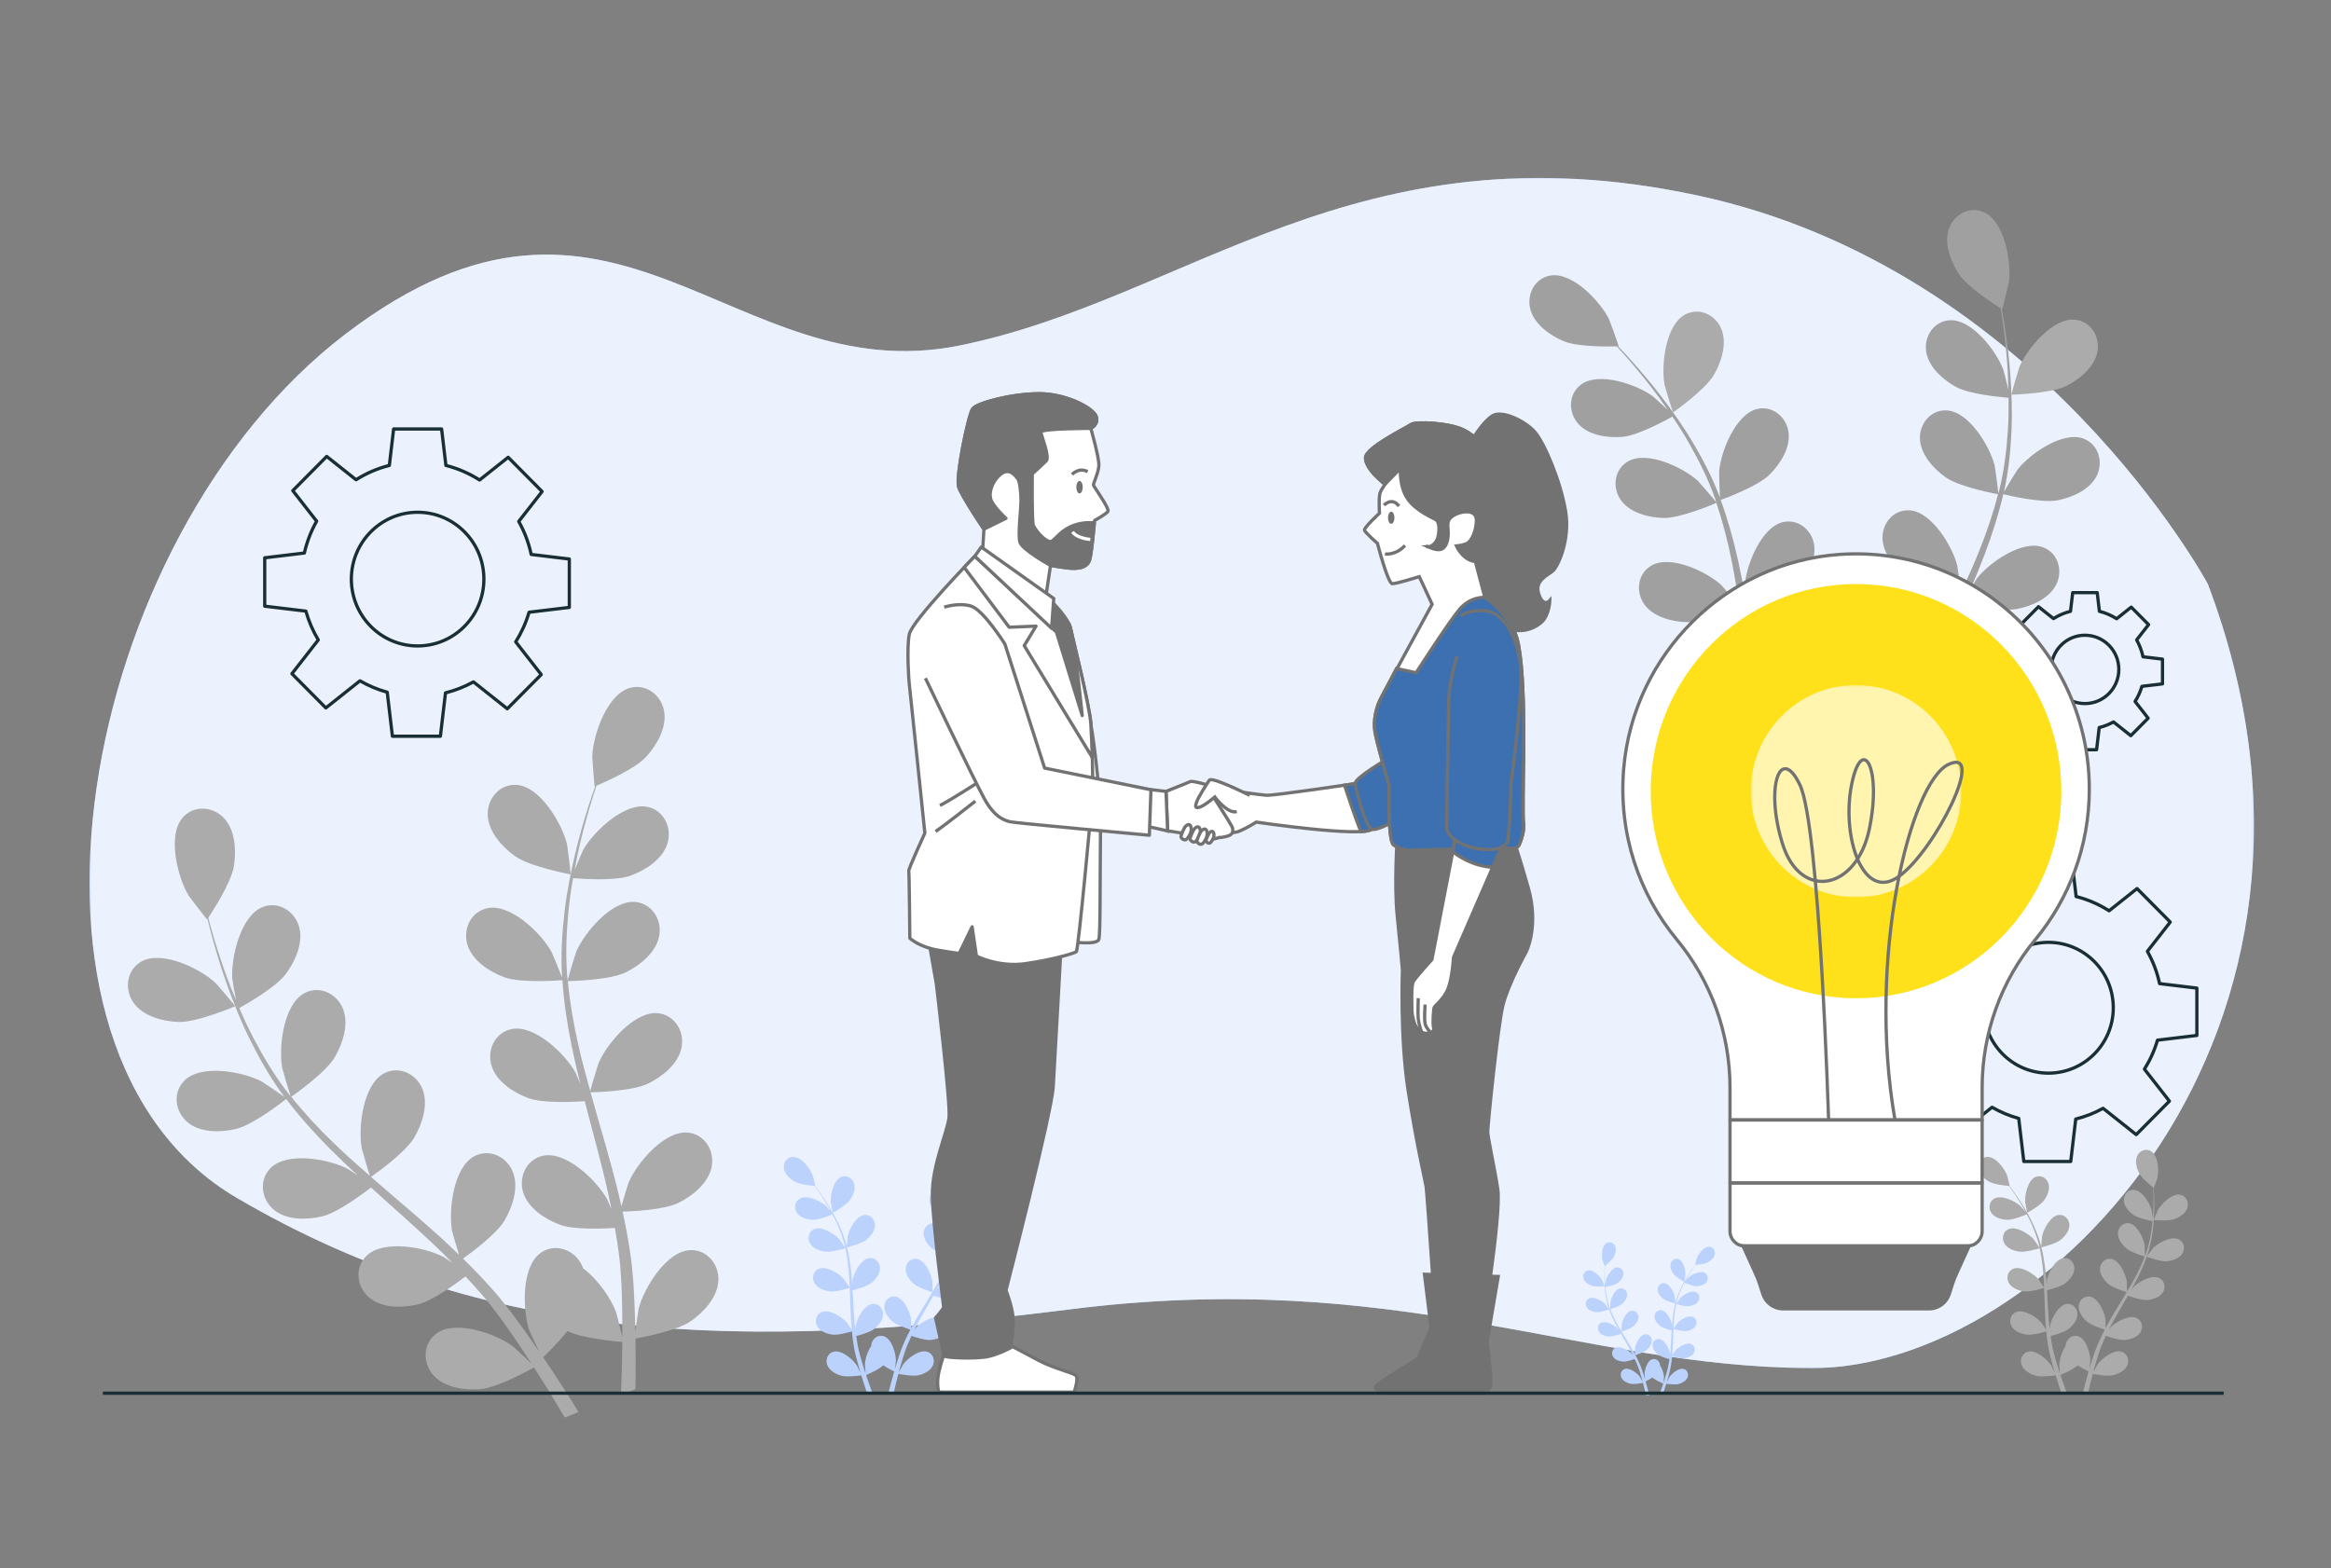 <?xml version="1.0" encoding="UTF-8"?> <svg xmlns="http://www.w3.org/2000/svg" width="954" height="642" viewBox="0 0 954 642" fill="none"><rect x="0" y="0" width="954" height="642" fill="#808080" stroke="none"/><mask id="mask0_405_1355" style="mask-type:luminance" maskUnits="userSpaceOnUse" x="0" y="0" width="954" height="642"><path d="M0 0.001H953.778V641.547H0V0.001Z" fill="white"></path></mask><g mask="url(#mask0_405_1355)"><path d="M903.605 239.096C903.605 239.096 834.236 109.88 694.651 79.99C555.067 50.099 485.988 122.64 392.6 141.458C299.209 160.276 251.569 52.869 141.632 136.563C31.696 220.258 -5.796 430.319 97.044 490.422C199.885 550.524 303.204 553.007 437.889 535.975C572.571 518.945 645.641 559.578 741.231 560.032C836.82 560.486 972.663 421.965 903.605 239.096Z" fill="#BBD2FC"></path><mask id="mask1_405_1355" style="mask-type:luminance" maskUnits="userSpaceOnUse" x="36" y="72" width="887" height="489"><path d="M36.641 72.855H922.463V560.031H36.641V72.855Z" fill="white"></path></mask><g mask="url(#mask1_405_1355)"><g opacity="0.7"><path d="M903.609 239.094C903.609 239.094 834.24 109.878 694.655 79.988C555.071 50.097 485.992 122.638 392.603 141.456C299.213 160.274 251.573 52.867 141.636 136.561C31.7 220.256 -5.792 430.317 97.048 490.42C199.889 550.522 303.208 553.005 437.893 535.973C572.575 518.943 645.645 559.576 741.235 560.03C836.824 560.484 972.667 421.963 903.609 239.094Z" fill="white"></path></g></g></g><mask id="mask2_405_1355" style="mask-type:luminance" maskUnits="userSpaceOnUse" x="0" y="0" width="954" height="642"><path d="M0 0.001H953.778V641.547H0V0.001Z" fill="white"></path></mask><g mask="url(#mask2_405_1355)"><path d="M838.367 439.282C823.714 439.282 811.835 427.297 811.835 412.514C811.835 397.729 823.714 385.745 838.367 385.745C853.018 385.745 864.897 397.729 864.897 412.514C864.897 427.297 853.018 439.282 838.367 439.282ZM899.105 423.851V404.472L883.843 402.639C882.843 397.929 881.141 393.487 878.855 389.418L888.205 377.436L874.624 363.732L863.179 372.823C859.071 370.204 854.535 368.21 849.691 366.989L847.969 352.388H828.763L827.041 366.989C822.262 368.195 817.78 370.149 813.716 372.718L801.966 363.386L788.384 377.088L797.93 389.322C795.711 393.255 794.042 397.539 793.019 402.074L777.141 403.98V423.36L793.622 425.34C794.774 429.436 796.45 433.31 798.597 436.868L788.04 450.397L801.621 464.101L815.279 453.252C818.674 455.214 822.334 456.759 826.197 457.812L828.276 475.443H847.482L849.531 458.075C853.485 457.094 857.239 455.607 860.72 453.677L874.28 464.447L887.862 450.745L877.642 437.647C879.936 434.003 881.749 430.021 882.983 425.786L899.105 423.851Z" stroke="#1A2E35" stroke-width="1.333" stroke-miterlimit="10" stroke-linejoin="round"></path><path d="M853.301 288C845.644 288 839.439 281.738 839.439 274.014C839.439 266.29 845.644 260.027 853.301 260.027C860.958 260.027 867.163 266.29 867.163 274.014C867.163 281.738 860.958 288 853.301 288ZM885.036 279.937V269.812L877.063 268.855C876.54 266.394 875.65 264.073 874.457 261.947L879.343 255.685L872.246 248.525L866.266 253.275C864.121 251.906 861.75 250.866 859.218 250.227L858.318 242.599H848.284L847.384 250.227C844.887 250.857 842.545 251.878 840.421 253.22L834.283 248.344L827.187 255.503L832.174 261.896C831.014 263.951 830.141 266.188 829.607 268.558L821.312 269.555V279.68L829.922 280.714C830.525 282.856 831.4 284.879 832.521 286.738L827.006 293.807L834.102 300.967L841.239 295.298C843.012 296.324 844.924 297.131 846.942 297.682L848.028 306.895H858.065L859.136 297.819C861.201 297.306 863.162 296.528 864.982 295.521L872.066 301.149L879.162 293.989L873.822 287.145C875.022 285.242 875.968 283.161 876.614 280.949L885.036 279.937Z" stroke="#1A2E35" stroke-width="1.333" stroke-miterlimit="10" stroke-linejoin="round"></path><path d="M170.918 264.412C155.942 264.412 143.798 252.162 143.798 237.05C143.798 221.94 155.942 209.69 170.918 209.69C185.893 209.69 198.037 221.94 198.037 237.05C198.037 252.162 185.893 264.412 170.918 264.412ZM233 248.639V228.83L217.401 226.958C216.377 222.144 214.638 217.604 212.303 213.443L221.86 201.196L207.977 187.191L196.278 196.484C192.08 193.805 187.442 191.768 182.494 190.52L180.733 175.596H161.102L159.341 190.52C154.456 191.75 149.875 193.751 145.722 196.376L133.711 186.836L119.828 200.841L129.589 213.345C127.32 217.367 125.609 221.746 124.565 226.38L108.336 228.332V248.135L125.183 250.161C126.361 254.346 128.074 258.307 130.267 261.945L119.476 275.775L133.359 289.776L147.321 278.688C150.788 280.695 154.53 282.275 158.476 283.351L160.603 301.371H180.234L182.327 283.623C186.369 282.615 190.208 281.096 193.768 279.126L207.625 290.131L221.508 276.13L211.061 262.741C213.409 259.017 215.259 254.944 216.521 250.619L233 248.639Z" stroke="#1A2E35" stroke-width="1.333" stroke-miterlimit="10" stroke-linejoin="round"></path></g><mask id="mask3_405_1355" style="mask-type:luminance" maskUnits="userSpaceOnUse" x="0" y="0" width="954" height="642"><path d="M0 0.001H953.778V641.547H0V0.001Z" fill="white"></path></mask><g mask="url(#mask3_405_1355)"><path d="M73.104 418.337C80.65 418.586 96.233 411.913 96.244 411.907C96.406 411.838 88.766 402.881 88.22 402.371C81.898 396.474 66.242 388.835 57.843 393.612C51.793 397.053 50.785 404.94 54.625 410.434C58.55 416.048 66.676 418.121 73.104 418.337Z" fill="#ABABAB"></path><path d="M96.665 462.107C103.72 460.409 116.132 450.666 117.116 449.886C122.46 456.921 128.508 463.704 135.004 470.227C138.712 473.961 142.566 477.603 146.472 481.209C144.445 479.831 142.623 478.614 142.351 478.471C134.707 474.47 117.61 471.274 110.76 478.119C105.822 483.05 106.916 490.923 112.059 495.201C117.31 499.569 125.697 499.403 131.95 497.898C138.298 496.371 149.044 488.277 151.859 486.097C153.374 487.465 154.869 488.847 156.388 490.206C163.673 496.738 170.971 503.223 177.936 509.805C180.391 512.122 182.724 514.497 185.07 516.866C183.268 515.643 181.741 514.631 181.491 514.499C173.85 510.499 156.752 507.301 149.901 514.147C144.964 519.078 146.057 526.952 151.199 531.228C156.454 535.595 164.836 535.431 171.09 533.925C177.148 532.467 187.134 525.088 190.492 522.514C192.82 525.01 195.156 527.508 197.3 530.032C198.725 531.792 200.22 533.383 201.551 535.228C202.912 537.03 204.256 538.811 205.588 540.575C208.031 544.068 210.573 547.656 212.868 551.123C214.484 553.523 215.981 555.841 217.496 558.17C215.078 555.834 210.25 551.361 209.803 551.032C202.852 545.909 186.431 540.136 178.63 545.855C173.012 549.975 172.909 557.926 177.352 562.938C181.887 568.058 190.197 569.176 196.606 568.644C203.662 568.056 216.89 560.689 218.536 559.757C221.027 563.619 223.416 567.402 225.611 571.007C227.587 574.234 229.421 577.307 231.151 580.26L236.763 578.004C234.801 574.807 232.709 571.458 230.439 567.928C227.926 563.994 225.162 559.842 222.283 555.604C223.164 554.765 228.146 549.954 232.239 544.872C238.801 548.04 252.862 549.182 254.677 549.317C254.645 553.927 254.569 558.409 254.427 562.638C254.338 565.55 254.228 568.345 254.106 571.037L260.051 568.649C260.088 566.728 260.122 564.782 260.14 562.756C260.193 558.076 260.159 553.074 260.074 547.939C261.9 547.618 276.801 544.902 282.649 540.859C287.951 537.189 293.698 531.026 294.013 524.164C294.321 517.449 289.264 511.349 282.327 511.734C272.701 512.266 263.579 527.204 261.394 535.606C261.264 536.102 260.46 541.637 260.01 545.138C259.966 543.04 259.944 541.002 259.869 538.843C259.756 534.571 259.514 530.312 259.273 525.73C259.079 523.52 258.883 521.288 258.686 519.034C258.536 516.795 258.096 514.449 257.81 512.133C257.034 506.776 255.989 501.387 254.818 495.982C258.525 495.869 271.682 495.283 277.502 492.453C283.295 489.636 289.898 484.426 291.238 477.691C292.553 471.098 288.471 464.295 281.557 463.615C271.96 462.671 260.702 476.043 257.28 484.014C257.065 484.51 255.248 490.509 254.312 493.823C253.582 490.578 252.87 487.338 252.025 484.08C249.591 474.675 246.837 465.234 244.13 455.801C243.3 452.912 242.508 450.025 241.703 447.135C243.023 447.111 258.676 446.754 265.195 443.583C270.989 440.768 277.593 435.555 278.932 428.821C280.246 422.23 276.165 415.427 269.25 414.747C259.655 413.804 248.396 427.174 244.974 435.145C244.717 435.745 242.112 444.38 241.555 446.609C239.785 440.245 238.08 433.89 236.652 427.554C234.666 418.817 233.2 410.132 232.394 401.612C233.008 401.602 249.349 401.303 256.025 398.058C261.817 395.24 268.423 390.027 269.763 383.295C271.075 376.704 266.994 369.902 260.08 369.221C250.484 368.276 239.227 381.647 235.802 389.618C235.535 390.244 232.737 399.535 232.348 401.257C232.304 400.75 232.199 400.229 232.159 399.723C231.413 390.617 231.825 381.701 232.616 373.373C233.065 368.532 233.766 363.93 234.543 359.469C237.594 359.728 251.541 360.759 257.869 358.508C263.932 356.35 271.065 351.9 273.129 345.358C275.152 338.95 271.837 331.738 265.038 330.294C255.602 328.292 242.958 340.336 238.688 347.879C238.456 348.288 236.554 352.723 235.213 355.971C235.595 353.962 235.951 351.883 236.356 349.968C237.856 342.768 239.669 336.269 241.321 330.526C242.288 327.27 243.224 324.342 244.129 321.611C247.252 320.294 259.775 314.812 264.281 309.962C268.676 305.226 272.975 297.963 271.819 291.194C270.687 284.567 264.45 279.707 257.759 281.588C248.471 284.198 242.747 300.765 242.402 309.445C242.374 310.196 243.244 321.982 243.408 321.914C243.408 321.914 243.559 321.85 243.598 321.836C242.672 324.443 241.713 327.251 240.725 330.34C238.944 336.058 236.986 342.533 235.326 349.728C233.648 356.914 232.024 364.768 231.053 373.197C230.07 381.643 229.466 390.579 230.021 399.868C230.026 399.974 230.046 400.081 230.053 400.188C229.054 397.52 226.015 390.159 225.717 389.623C221.531 382.033 209.02 369.848 199.561 371.743C192.75 373.111 189.354 380.285 191.305 386.715C193.3 393.281 200.38 397.81 206.422 400.037C213.234 402.546 228.913 401.327 230.161 401.229C230.77 410.069 232.108 419.092 233.957 428.147C235.011 433.326 236.232 438.509 237.52 443.69C236.583 441.414 235.73 439.384 235.578 439.114C231.39 431.522 218.881 419.339 209.423 421.236C202.608 422.601 199.214 429.777 201.167 436.206C203.16 442.774 210.241 447.301 216.281 449.527C222.411 451.785 235.799 451.018 239.339 450.767C239.855 452.75 240.347 454.736 240.87 456.716C243.375 466.217 245.916 475.688 248.126 485.056C248.907 488.356 249.556 491.635 250.216 494.911C249.381 492.891 248.66 491.196 248.525 490.95C244.338 483.358 231.828 471.174 222.372 473.069C215.556 474.438 212.161 481.612 214.113 488.044C216.105 494.608 223.189 499.138 229.23 501.362C235.077 503.518 247.443 502.923 251.651 502.643C252.227 506.023 252.81 509.404 253.217 512.705C253.444 514.964 253.818 517.123 253.923 519.405C254.071 521.661 254.221 523.897 254.368 526.111C254.494 530.383 254.652 534.79 254.673 538.961C254.708 541.862 254.688 544.627 254.678 547.411C253.938 544.118 252.358 537.698 252.166 537.179C250.172 531.769 244.846 523.811 238.672 519.192C238.382 518.392 238.026 517.622 237.593 516.885C234.175 511.113 226.624 508.839 221.049 513.021C213.311 518.823 213.871 536.36 216.643 544.582C216.805 545.068 219.162 550.133 220.701 553.303C219.513 551.579 218.383 549.892 217.141 548.131C214.708 544.632 212.179 541.215 209.473 537.524C208.103 535.79 206.719 534.04 205.321 532.268C203.974 530.485 202.323 528.773 200.819 527C197.243 522.967 193.424 519.051 189.49 515.195C192.523 513.037 203.175 505.224 206.482 499.625C209.774 494.051 212.431 486.028 209.869 479.667C207.358 473.437 200.236 470.034 194.098 473.315C185.577 477.869 183.497 495.288 185 503.841C185.095 504.375 186.857 510.39 187.888 513.676C185.506 511.377 183.139 509.07 180.655 506.823C173.483 500.332 166.024 493.99 158.608 487.629C156.336 485.682 154.096 483.715 151.845 481.754C152.933 480.997 165.793 471.986 169.498 465.716C172.789 460.143 175.448 452.119 172.884 445.756C170.374 439.528 163.253 436.125 157.114 439.407C148.594 443.959 146.514 461.379 148.016 469.932C148.131 470.577 150.679 479.228 151.433 481.395C146.48 477.076 141.581 472.722 136.924 468.234C130.492 462.05 124.52 455.623 119.189 448.966C119.698 448.613 133.163 439.27 136.958 432.848C140.249 427.274 142.907 419.251 140.343 412.888C137.834 406.659 130.711 403.257 124.571 406.539C116.052 411.092 113.973 428.511 115.476 437.064C115.594 437.736 118.341 447.043 118.959 448.691C118.642 448.296 118.271 447.922 117.961 447.523C112.36 440.34 107.828 432.675 103.934 425.287C101.663 421.001 99.731 416.773 97.942 412.62C100.626 411.138 112.823 404.235 116.87 398.834C120.748 393.657 124.263 385.978 122.409 379.372C120.592 372.902 113.882 368.73 107.425 371.311C98.46 374.893 94.497 391.976 95.06 400.645C95.09 401.117 95.927 405.873 96.586 409.329C95.808 407.443 94.967 405.509 94.257 403.686C91.573 396.846 89.531 390.415 87.768 384.706C86.791 381.451 85.975 378.488 85.239 375.709C87.121 372.868 94.568 361.328 95.674 354.774C96.753 348.377 96.365 339.928 91.7 334.926C87.132 330.028 79.273 329.447 74.72 334.737C68.4 342.086 72.687 359.089 77.143 366.522C77.529 367.162 84.701 376.508 84.8 376.362C84.8 376.362 84.893 376.224 84.913 376.192C85.568 378.88 86.304 381.756 87.169 384.882C88.809 390.642 90.717 397.134 93.267 404.059C95.796 410.986 98.736 418.441 102.536 426.01C106.335 433.602 110.715 441.394 116.258 448.831C116.32 448.916 116.398 448.996 116.46 449.079C114.169 447.411 107.608 442.965 107.066 442.68C99.423 438.679 82.326 435.483 75.474 442.327C70.54 447.26 71.63 455.134 76.775 459.41C82.029 463.778 90.411 463.613 96.665 462.107Z" fill="#ABABAB"></path><path d="M233.519 357.93C233.692 357.962 232.218 346.237 232.041 345.508C229.988 337.073 221.108 321.988 211.49 321.296C204.562 320.798 199.41 326.815 199.611 333.537C199.815 340.4 205.458 346.655 210.703 350.412C216.859 354.822 233.506 357.927 233.519 357.93Z" fill="#ABABAB"></path><path d="M845.551 158.038C839.17 161.197 823.242 161.553 823.229 161.553C823.064 161.557 826.184 150.888 826.458 150.238C829.624 142.711 840.127 130.046 849.167 130.866C855.678 131.458 859.567 137.831 858.378 144.045C857.162 150.394 850.983 155.345 845.551 158.038Z" fill="#ABABAB"></path><path d="M842.114 204.792C835.41 206.088 821.024 202.574 819.881 202.288C817.993 210.41 815.404 218.589 812.33 226.722C810.579 231.374 808.67 236.004 806.699 240.621C807.911 238.649 809.008 236.894 809.186 236.664C814.212 230.248 827.658 220.831 836.158 224.032C842.286 226.337 844.367 233.519 841.593 239.196C838.762 244.994 831.503 248.125 825.559 249.273C819.526 250.441 807.204 247.691 803.951 246.92C803.177 248.683 802.423 250.452 801.641 252.213C797.895 260.661 794.119 269.073 790.666 277.438C789.448 280.387 788.357 283.334 787.251 286.28C788.329 284.529 789.251 283.064 789.415 282.853C794.438 276.439 807.883 267.022 816.387 270.222C822.512 272.528 824.594 279.711 821.821 285.387C818.986 291.184 811.731 294.315 805.787 295.465C800.029 296.577 788.632 294.143 784.763 293.245C783.724 296.295 782.676 299.35 781.805 302.354C781.257 304.418 780.583 306.367 780.149 308.471C779.671 310.546 779.202 312.599 778.735 314.634C777.977 318.583 777.174 322.655 776.533 326.527C776.065 329.218 775.669 331.789 775.263 334.378C776.441 331.43 778.87 325.706 779.128 325.252C783.128 318.142 795.005 306.78 803.891 308.643C810.293 309.985 813.427 316.767 811.538 322.802C809.608 328.965 802.907 333.17 797.204 335.214C790.923 337.463 776.749 336.304 774.979 336.146C774.321 340.434 773.723 344.611 773.221 348.562C772.763 352.102 772.368 355.454 772.014 358.662L766.335 358.917C766.793 355.408 767.304 351.718 767.898 347.803C768.545 343.447 769.327 338.805 770.173 334.045C769.094 333.669 762.975 331.485 757.516 328.722C753.099 334.001 741.47 340.469 739.965 341.294C741.76 345.236 743.545 349.052 745.286 352.626C746.48 355.091 747.646 357.446 748.783 359.708L742.766 359.979C741.997 358.346 741.222 356.689 740.43 354.958C738.59 350.964 736.702 346.655 734.805 342.217C733.115 342.653 719.289 346.14 712.721 344.952C706.763 343.873 699.471 340.827 696.57 335.062C693.731 329.422 695.731 322.213 701.83 319.836C710.295 316.536 723.848 325.794 728.945 332.151C729.247 332.525 732.059 336.961 733.786 339.789C733.021 337.971 732.258 336.214 731.494 334.332C729.954 330.623 728.528 326.873 726.979 322.847C726.298 320.876 725.611 318.884 724.915 316.874C724.185 314.894 723.663 312.709 723.021 310.61C721.632 305.71 720.463 300.679 719.396 295.584C716.174 296.934 704.658 301.566 698.58 301.409C692.528 301.253 684.864 299.359 681.132 294.103C677.477 288.959 678.371 281.529 684.043 278.247C691.917 273.692 706.703 280.772 712.696 286.275C713.069 286.616 716.93 291.055 719.002 293.534C718.385 290.466 717.754 287.406 717.229 284.281C715.712 275.262 714.457 266.084 713.162 256.935C712.767 254.132 712.34 251.344 711.922 248.551C710.78 249.045 697.213 254.848 690.403 254.673C684.353 254.519 676.687 252.622 672.956 247.367C669.301 242.224 670.197 234.794 675.867 231.513C683.74 226.956 698.526 234.037 704.519 239.54C704.97 239.954 710.516 246.347 711.847 248.043C710.927 241.892 709.954 235.773 708.751 229.778C707.104 221.506 705.032 213.48 702.457 205.856C701.927 206.087 687.791 212.209 680.818 212.03C674.767 211.874 667.101 209.979 663.37 204.723C659.716 199.58 660.609 192.15 666.281 188.868C674.155 184.313 688.94 191.392 694.935 196.895C695.404 197.327 701.366 204.207 702.359 205.534C702.204 205.081 702.095 204.595 701.936 204.144C699.083 196.039 695.311 188.55 691.44 181.712C689.198 177.734 686.834 174.058 684.455 170.534C681.938 171.946 670.366 178.275 664.073 178.812C658.042 179.328 650.217 178.293 645.936 173.485C641.743 168.776 641.824 161.293 647.102 157.403C654.434 152.002 669.899 157.4 676.456 162.206C676.812 162.467 680.144 165.53 682.541 167.794C681.442 166.22 680.34 164.575 679.257 163.089C675.211 157.496 671.162 152.628 667.544 148.344C665.466 145.927 663.54 143.78 661.717 141.791C658.531 141.878 645.684 142.063 639.958 139.66C634.373 137.312 627.898 132.757 626.295 126.498C624.727 120.37 628.215 113.765 634.677 112.768C643.647 111.382 654.911 123.363 658.534 130.677C658.845 131.311 662.618 141.763 662.452 141.768C662.452 141.768 662.297 141.773 662.259 141.776C664.052 143.653 665.952 145.687 667.984 147.951C671.703 152.164 675.866 156.956 680.05 162.481C684.245 167.992 688.648 174.098 692.713 180.951C696.795 187.816 700.74 195.247 703.825 203.434C703.86 203.526 703.885 203.627 703.92 203.721C703.754 201.043 703.539 193.54 703.589 192.963C704.272 184.817 710.335 169.478 719.179 167.413C725.549 165.927 731.212 170.758 732.003 177.038C732.809 183.451 728.47 190.1 724.138 194.367C719.256 199.18 705.335 204.253 704.226 204.655C707.092 212.479 709.404 220.744 711.289 229.235C712.371 234.09 713.31 239.014 714.191 243.964C714.122 241.643 714.077 239.569 714.102 239.278C714.785 231.129 720.85 215.794 729.692 213.729C736.062 212.242 741.726 217.074 742.516 223.354C743.323 229.765 738.982 236.415 734.653 240.682C730.259 245.012 718.476 249.58 715.342 250.745C715.66 252.647 715.999 254.544 716.31 256.447C717.804 265.578 719.254 274.695 720.95 283.596C721.543 286.733 722.245 289.798 722.935 292.869C722.876 290.811 722.845 289.075 722.865 288.809C723.55 280.662 729.613 265.325 738.453 263.26C744.825 261.774 750.489 266.605 751.279 272.885C752.088 279.295 747.745 285.948 743.416 290.213C739.225 294.346 728.385 298.661 724.667 300.063C725.467 303.188 726.265 306.317 727.18 309.308C727.852 311.336 728.359 313.334 729.145 315.333C729.881 317.327 730.611 319.304 731.334 321.26C732.864 324.976 734.416 328.819 736 332.406C737.079 334.909 738.158 337.274 739.235 339.659C738.605 336.544 737.5 330.42 737.466 329.898C737.102 324.478 738.622 315.571 742.15 309.199C742.091 308.398 742.1 307.598 742.192 306.798C742.909 300.511 748.517 295.612 754.905 297.024C763.77 298.983 770.013 314.25 770.787 322.386C770.833 322.868 770.753 328.132 770.648 331.454C771.006 329.51 771.328 327.621 771.719 325.626C772.464 321.676 773.325 317.756 774.232 313.532C774.742 311.508 775.26 309.467 775.78 307.403C776.253 305.346 777.012 303.232 777.624 301.124C779.145 296.267 780.921 291.418 782.817 286.574C779.389 285.906 767.253 283.36 762.269 279.846C757.307 276.348 751.952 270.499 751.71 264.042C751.478 257.716 756.282 252.017 762.808 252.436C771.865 253.017 780.327 267.153 782.318 275.08C782.441 275.574 783.235 281.422 783.61 284.644C784.772 281.743 785.919 278.838 787.19 275.941C790.855 267.573 794.822 259.219 798.748 250.867C799.951 248.31 801.12 245.747 802.299 243.186C801.075 242.962 786.585 240.249 781.003 236.314C776.042 232.816 770.684 226.969 770.445 220.509C770.21 214.186 775.017 208.485 781.542 208.906C790.599 209.487 799.062 223.622 801.051 231.549C801.201 232.145 802.332 240.564 802.514 242.718C805.109 237.077 807.644 231.431 809.919 225.762C813.066 217.944 815.728 210.1 817.749 202.307C817.179 202.203 802.042 199.441 796.324 195.41C791.362 191.913 786.006 186.066 785.766 179.606C785.531 173.281 790.338 167.583 796.865 168.002C805.92 168.583 814.382 182.719 816.373 190.645C816.529 191.267 817.74 200.326 817.841 201.982C817.962 201.519 818.138 201.052 818.25 200.589C820.302 192.24 821.252 183.893 821.761 176.036C822.066 171.47 822.104 167.09 822.046 162.826C819.174 162.604 806.062 161.439 800.52 158.385C795.206 155.457 789.246 150.239 788.305 143.847C787.384 137.586 791.541 131.388 798.071 131.082C807.137 130.657 817.087 143.77 819.928 151.427C820.082 151.844 821.189 156.252 821.948 159.475C821.893 157.551 821.871 155.564 821.782 153.723C821.463 146.807 820.75 140.491 820.073 134.905C819.664 131.73 819.229 128.869 818.795 126.198C816.092 124.494 805.276 117.498 801.815 112.306C798.436 107.239 795.531 99.837 797.615 93.725C799.656 87.74 806.177 84.173 812.112 86.936C820.353 90.775 823.194 107.037 822.219 115.155C822.133 115.856 819.563 126.673 819.421 126.587C819.421 126.587 819.29 126.503 819.258 126.484C819.727 129.046 820.2 131.802 820.656 134.821C821.456 140.404 822.308 146.72 822.776 153.656C823.261 160.587 823.595 168.133 823.237 176.11C822.888 184.106 822.117 192.503 820.212 201.048C820.192 201.144 820.156 201.242 820.134 201.34C821.461 199.013 825.386 192.638 825.743 192.182C830.766 185.767 844.21 176.35 852.713 179.55C858.839 181.856 860.922 189.038 858.147 194.716C855.313 200.513 848.058 203.643 842.114 204.792Z" fill="#A0A0A0"></path><path d="M684.748 168.812C684.612 168.907 681.382 158.27 681.253 157.577C679.781 149.537 681.616 133.126 689.603 128.781C695.358 125.649 702.085 128.801 704.49 134.648C706.947 140.616 704.501 148.186 701.442 153.456C697.85 159.643 684.757 168.804 684.748 168.812Z" fill="#ABABAB"></path><path d="M889.917 499.034C887.417 499.947 881.479 499.426 881.474 499.426C881.413 499.42 883.003 495.582 883.131 495.351C884.612 492.681 889.028 488.402 892.356 489.078C894.755 489.564 895.943 492.095 895.251 494.356C894.544 496.666 892.046 498.256 889.917 499.034Z" fill="#ABABAB"></path><path d="M886.754 516.282C884.21 516.488 879.001 514.592 878.588 514.438C877.559 517.38 876.265 520.318 874.795 523.214C873.957 524.873 873.06 526.517 872.143 528.153C872.672 527.469 873.151 526.861 873.226 526.784C875.352 524.602 880.733 521.654 883.765 523.192C885.951 524.3 886.435 527.056 885.175 529.053C883.889 531.094 881.062 531.961 878.806 532.143C876.516 532.33 872.045 530.802 870.866 530.381C870.507 531.006 870.155 531.634 869.794 532.256C868.06 535.243 866.318 538.217 864.695 541.186C864.125 542.233 863.599 543.284 863.07 544.335C863.541 543.728 863.944 543.22 864.013 543.148C866.139 540.97 871.519 538.018 874.551 539.558C876.737 540.667 877.222 543.423 875.962 545.421C874.675 547.461 871.85 548.327 869.593 548.509C867.407 548.689 863.266 547.316 861.865 546.823C861.355 547.914 860.842 549.008 860.397 550.088C860.111 550.834 859.782 551.532 859.536 552.295C859.274 553.047 859.016 553.791 858.76 554.531C858.322 555.968 857.856 557.448 857.463 558.862C857.181 559.843 856.93 560.784 856.675 561.73C857.232 560.682 858.365 558.652 858.479 558.494C860.253 556.015 865.128 552.276 868.357 553.333C870.683 554.096 871.577 556.745 870.631 558.912C869.665 561.124 867.004 562.414 864.8 562.94C862.373 563.519 857.15 562.506 856.498 562.375C856.081 563.943 855.689 565.471 855.345 566.92C855.032 568.219 854.749 569.449 854.489 570.627L852.366 570.49C852.678 569.203 853.016 567.852 853.395 566.42C853.812 564.826 854.289 563.132 854.795 561.398C854.409 561.213 852.221 560.149 850.302 558.898C848.447 560.682 843.862 562.609 843.27 562.854C843.779 564.394 844.287 565.886 844.792 567.287C845.135 568.252 845.475 569.176 845.807 570.064L843.558 569.917C843.338 569.278 843.117 568.63 842.892 567.954C842.369 566.394 841.84 564.714 841.314 562.985C840.668 563.079 835.385 563.809 832.991 563.096C830.82 562.451 828.229 561.019 827.382 558.757C826.555 556.542 827.588 553.945 829.953 553.31C833.234 552.43 837.901 556.428 839.54 559.002C839.637 559.154 840.504 560.919 841.033 562.04C840.822 561.334 840.608 560.648 840.4 559.918C839.976 558.475 839.597 557.022 839.184 555.461C839.01 554.7 838.834 553.933 838.657 553.155C838.464 552.39 838.359 551.555 838.205 550.748C837.885 548.87 837.654 546.95 837.462 545.013C836.209 545.382 831.739 546.632 829.486 546.324C827.241 546.019 824.468 545 823.293 542.892C822.139 540.83 822.771 538.103 825.013 537.115C828.124 535.744 833.338 538.983 835.345 541.275C835.47 541.419 836.727 543.227 837.397 544.232C837.292 543.067 837.181 541.904 837.111 540.721C836.911 537.304 836.813 533.841 836.7 530.384C836.666 529.325 836.62 528.271 836.577 527.215C836.132 527.352 830.853 528.955 828.329 528.61C826.084 528.304 823.309 527.284 822.135 525.177C820.982 523.114 821.614 520.387 823.856 519.401C826.967 518.029 832.181 521.269 834.186 523.561C834.337 523.734 836.143 526.338 836.569 527.022C836.475 524.699 836.359 522.383 836.153 520.104C835.875 516.96 835.428 513.891 834.777 510.95C834.57 511.014 829.067 512.711 826.481 512.358C824.237 512.052 821.463 511.032 820.286 508.927C819.135 506.864 819.766 504.137 822.008 503.149C825.12 501.777 830.333 505.017 832.341 507.309C832.497 507.489 834.438 510.292 834.753 510.826C834.714 510.651 834.693 510.467 834.651 510.292C833.918 507.161 832.816 504.222 831.653 501.52C830.98 499.949 830.248 498.485 829.505 497.076C828.512 497.498 823.954 499.377 821.592 499.319C819.327 499.263 816.461 498.558 815.062 496.594C813.693 494.67 814.024 491.891 816.144 490.661C819.087 488.953 824.622 491.596 826.866 493.652C826.988 493.763 828.103 495.039 828.903 495.979C828.559 495.349 828.215 494.692 827.872 494.094C826.591 491.849 825.283 489.873 824.109 488.132C823.435 487.146 822.806 486.269 822.207 485.457C821.02 485.356 816.235 484.9 814.201 483.771C812.22 482.668 809.996 480.708 809.651 478.315C809.314 475.972 810.877 473.659 813.321 473.553C816.713 473.406 820.419 478.324 821.472 481.192C821.562 481.44 822.544 485.482 822.481 485.477C822.481 485.477 822.424 485.472 822.409 485.471C823 486.243 823.625 487.077 824.29 488.003C825.503 489.723 826.858 491.674 828.191 493.902C829.529 496.123 830.922 498.574 832.156 501.289C833.398 504.01 834.566 506.934 835.383 510.106C835.392 510.141 835.397 510.179 835.407 510.215C835.453 509.213 835.675 506.415 835.717 506.203C836.3 503.2 839.172 497.745 842.544 497.339C844.973 497.048 846.884 499.078 846.926 501.445C846.967 503.863 845.085 506.157 843.303 507.567C841.292 509.155 835.912 510.473 835.483 510.577C836.233 513.602 836.76 516.772 837.12 520.005C837.326 521.857 837.477 523.726 837.606 525.603C837.673 524.737 837.74 523.963 837.762 523.856C838.345 520.853 841.216 515.4 844.587 514.995C847.016 514.703 848.928 516.733 848.968 519.099C849.01 521.517 847.129 523.812 845.347 525.221C843.539 526.652 838.974 527.867 837.761 528.172C837.803 528.892 837.852 529.612 837.891 530.331C838.079 533.789 838.249 537.238 838.523 540.618C838.617 541.81 838.754 542.978 838.888 544.148C838.949 543.379 839.006 542.733 839.025 542.635C839.607 539.633 842.48 534.178 845.851 533.774C848.28 533.481 850.192 535.51 850.232 537.879C850.274 540.296 848.392 542.591 846.611 544C844.885 545.364 840.681 546.524 839.242 546.894C839.413 548.088 839.583 549.285 839.804 550.435C839.972 551.218 840.08 551.98 840.291 552.756C840.485 553.527 840.677 554.293 840.866 555.05C841.286 556.495 841.709 557.987 842.153 559.386C842.453 560.361 842.759 561.285 843.064 562.216C842.956 561.032 842.792 558.708 842.799 558.513C842.882 556.483 843.806 553.233 845.374 551.007C845.385 550.708 845.422 550.412 845.488 550.117C846.008 547.808 848.291 546.216 850.609 547.004C853.826 548.096 855.533 554.029 855.493 557.088C855.491 557.267 855.249 559.223 855.076 560.453C855.287 559.745 855.483 559.056 855.71 558.33C856.146 556.89 856.624 555.468 857.131 553.935C857.402 553.204 857.677 552.465 857.954 551.719C858.212 550.974 858.58 550.219 858.893 549.46C859.653 547.716 860.509 545.985 861.409 544.262C860.162 543.873 855.75 542.428 854.039 540.917C852.335 539.413 850.578 537.019 850.75 534.607C850.917 532.245 852.934 530.322 855.343 530.746C858.688 531.334 861.266 536.938 861.687 539.967C861.713 540.156 861.772 542.363 861.782 543.577C862.331 542.546 862.874 541.512 863.464 540.487C865.163 537.526 866.976 534.582 868.771 531.638C869.322 530.736 869.86 529.831 870.403 528.925C869.957 528.793 864.678 527.189 862.76 525.498C861.055 523.993 859.298 521.6 859.47 519.188C859.638 516.826 861.655 514.904 864.063 515.327C867.408 515.915 869.986 521.518 870.408 524.547C870.439 524.776 870.519 527.953 870.501 528.761C871.692 526.77 872.862 524.774 873.937 522.759C875.424 519.982 876.728 517.172 877.794 514.358C877.585 514.295 872.069 512.648 870.104 510.914C868.4 509.411 866.644 507.016 866.814 504.604C866.982 502.243 868.999 500.321 871.41 500.745C874.753 501.332 877.331 506.936 877.752 509.965C877.785 510.204 877.87 513.62 877.841 514.24C877.905 514.073 877.989 513.907 878.05 513.74C879.15 510.718 879.839 507.654 880.344 504.753C880.641 503.067 880.832 501.44 880.982 499.852C879.924 499.651 875.094 498.68 873.157 497.319C871.298 496.011 869.293 493.826 869.199 491.41C869.108 489.044 870.905 486.909 873.346 487.064C876.733 487.279 879.905 492.562 880.654 495.525C880.694 495.688 880.929 497.373 881.08 498.602C881.137 497.885 881.211 497.144 881.251 496.457C881.411 493.871 881.401 491.494 881.374 489.388C881.348 488.19 881.303 487.109 881.249 486.098C880.312 485.354 876.572 482.308 875.495 480.234C874.441 478.212 873.658 475.341 874.681 473.154C875.68 471.011 878.251 469.953 880.345 471.223C883.255 472.989 883.655 479.153 882.966 482.132C882.908 482.389 881.515 486.306 881.467 486.267C881.467 486.267 881.421 486.232 881.41 486.223C881.482 487.195 881.544 488.24 881.593 489.38C881.666 491.49 881.729 493.872 881.623 496.473C881.525 499.069 881.345 501.889 880.891 504.842C880.438 507.8 879.814 510.891 878.762 513.991C878.749 514.026 878.731 514.062 878.721 514.095C879.307 513.286 881.023 511.075 881.174 510.921C883.301 508.741 888.68 505.79 891.713 507.328C893.898 508.438 894.383 511.194 893.123 513.192C891.835 515.232 889.01 516.097 886.754 516.282Z" fill="#ABABAB"></path><path d="M829.683 496.449C829.629 496.479 828.857 492.391 828.836 492.128C828.613 489.078 829.957 483.051 833.102 481.761C835.368 480.833 837.742 482.281 838.401 484.554C839.075 486.873 837.86 489.588 836.51 491.423C834.925 493.576 829.687 496.446 829.683 496.449Z" fill="#ABABAB"></path><path d="M651.435 526.31C653.003 526.883 656.73 526.555 656.733 526.555C656.771 526.551 655.773 524.143 655.694 523.998C654.764 522.324 651.992 519.638 649.904 520.062C648.399 520.367 647.653 521.954 648.088 523.375C648.532 524.824 650.098 525.821 651.435 526.31Z" fill="#BBD2FC"></path><path d="M653.422 537.132C655.021 537.263 658.288 536.073 658.548 535.976C659.194 537.823 660.006 539.667 660.928 541.485C661.454 542.524 662.018 543.556 662.594 544.583C662.261 544.155 661.96 543.772 661.913 543.724C660.578 542.355 657.203 540.504 655.299 541.469C653.927 542.165 653.623 543.896 654.414 545.148C655.222 546.428 656.996 546.972 658.411 547.088C659.848 547.205 662.655 546.246 663.395 545.982C663.62 546.373 663.84 546.767 664.066 547.157C665.155 549.032 666.249 550.899 667.266 552.763C667.625 553.419 667.954 554.079 668.286 554.739C667.991 554.358 667.739 554.04 667.696 553.995C666.361 552.626 662.985 550.774 661.08 551.74C659.71 552.436 659.406 554.165 660.195 555.419C661.004 556.7 662.776 557.244 664.194 557.359C665.564 557.471 668.164 556.608 669.043 556.299C669.363 556.986 669.685 557.671 669.965 558.348C670.144 558.817 670.351 559.254 670.505 559.734C670.669 560.206 670.829 560.673 670.99 561.136C671.267 562.039 671.558 562.969 671.806 563.854C671.983 564.471 672.14 565.061 672.301 565.654C671.95 564.997 671.239 563.724 671.168 563.623C670.054 562.068 666.995 559.721 664.968 560.385C663.509 560.863 662.947 562.526 663.542 563.887C664.149 565.276 665.818 566.083 667.201 566.414C668.723 566.777 672.002 566.142 672.411 566.06C672.673 567.044 672.917 568.004 673.135 568.912C673.331 569.726 673.509 570.499 673.673 571.238L675.004 571.152C674.808 570.345 674.596 569.497 674.358 568.598C674.098 567.598 673.797 566.534 673.48 565.445C673.722 565.331 675.095 564.664 676.299 563.878C677.463 564.996 680.34 566.206 680.713 566.36C680.394 567.326 680.073 568.263 679.757 569.142C679.54 569.747 679.328 570.327 679.121 570.885L680.531 570.792C680.67 570.393 680.808 569.985 680.95 569.56C681.278 568.581 681.61 567.528 681.94 566.443C682.345 566.501 685.661 566.959 687.163 566.513C688.526 566.107 690.152 565.209 690.683 563.789C691.202 562.399 690.553 560.77 689.069 560.37C687.01 559.819 684.082 562.328 683.053 563.944C682.992 564.039 682.448 565.146 682.116 565.851C682.249 565.407 682.381 564.977 682.514 564.517C682.78 563.613 683.016 562.701 683.278 561.72C683.386 561.243 683.495 560.761 683.607 560.274C683.728 559.793 683.794 559.27 683.891 558.763C684.092 557.584 684.237 556.38 684.358 555.164C685.144 555.395 687.948 556.18 689.363 555.986C690.771 555.795 692.512 555.156 693.249 553.833C693.973 552.538 693.576 550.828 692.17 550.207C690.218 549.347 686.944 551.38 685.685 552.819C685.608 552.908 684.818 554.044 684.397 554.675C684.463 553.943 684.534 553.212 684.578 552.469C684.704 550.325 684.765 548.152 684.836 545.983C684.857 545.319 684.885 544.656 684.913 543.996C685.192 544.08 688.505 545.085 690.089 544.869C691.497 544.678 693.239 544.038 693.977 542.716C694.699 541.422 694.302 539.71 692.896 539.09C690.944 538.229 687.673 540.262 686.413 541.701C686.317 541.811 685.186 543.444 684.917 543.874C684.976 542.415 685.049 540.961 685.179 539.532C685.353 537.558 685.634 535.632 686.041 533.787C686.172 533.827 689.626 534.892 691.248 534.671C692.657 534.479 694.398 533.84 695.135 532.517C695.858 531.222 695.462 529.512 694.056 528.891C692.102 528.03 688.832 530.064 687.573 531.502C687.472 531.615 686.255 533.374 686.057 533.709C686.082 533.6 686.095 533.483 686.122 533.374C686.582 531.409 687.272 529.565 688.002 527.868C688.426 526.883 688.885 525.964 689.35 525.08C689.974 525.345 692.834 526.524 694.316 526.488C695.737 526.453 697.536 526.011 698.415 524.778C699.275 523.571 699.066 521.826 697.736 521.055C695.89 519.983 692.415 521.64 691.007 522.931C690.93 523 690.23 523.801 689.728 524.391C689.946 523.996 690.16 523.583 690.377 523.208C691.178 521.801 692.001 520.56 692.737 519.467C693.16 518.848 693.556 518.298 693.931 517.787C694.676 517.726 697.679 517.438 698.956 516.73C700.199 516.038 701.596 514.809 701.811 513.307C702.022 511.836 701.04 510.384 699.508 510.318C697.379 510.225 695.053 513.312 694.393 515.112C694.335 515.267 693.719 517.805 693.759 517.801C693.759 517.801 693.795 517.799 693.804 517.797C693.433 518.282 693.041 518.806 692.624 519.386C691.863 520.465 691.013 521.69 690.174 523.088C689.335 524.482 688.463 526.02 687.687 527.723C686.907 529.431 686.175 531.267 685.662 533.256C685.656 533.279 685.654 533.304 685.647 533.325C685.618 532.697 685.478 530.941 685.453 530.807C685.086 528.924 683.283 525.5 681.167 525.246C679.643 525.064 678.444 526.336 678.419 527.822C678.393 529.339 679.572 530.78 680.691 531.664C681.954 532.662 685.331 533.487 685.599 533.553C685.128 535.452 684.798 537.44 684.573 539.47C684.443 540.633 684.348 541.805 684.267 542.983C684.225 542.439 684.182 541.954 684.169 541.886C683.804 540.003 682.001 536.579 679.886 536.325C678.36 536.143 677.161 537.416 677.136 538.902C677.11 540.42 678.29 541.859 679.409 542.743C680.544 543.64 683.409 544.404 684.171 544.594C684.144 545.047 684.112 545.498 684.088 545.95C683.97 548.12 683.863 550.285 683.693 552.405C683.633 553.153 683.546 553.887 683.462 554.621C683.424 554.139 683.387 553.733 683.377 553.673C683.011 551.788 681.209 548.365 679.093 548.111C677.568 547.927 676.369 549.2 676.342 550.686C676.317 552.204 677.498 553.643 678.617 554.529C679.698 555.386 682.337 556.112 683.24 556.345C683.132 557.095 683.025 557.845 682.888 558.566C682.782 559.057 682.715 559.536 682.582 560.024C682.46 560.508 682.339 560.988 682.221 561.462C681.957 562.37 681.691 563.306 681.414 564.184C681.224 564.796 681.033 565.376 680.843 565.96C680.909 565.217 681.012 563.759 681.007 563.636C680.955 562.362 680.376 560.322 679.392 558.926C679.385 558.738 679.362 558.551 679.32 558.368C678.994 556.918 677.562 555.919 676.107 556.412C674.087 557.099 673.017 560.822 673.042 562.74C673.043 562.855 673.195 564.081 673.304 564.852C673.171 564.41 673.048 563.976 672.906 563.52C672.631 562.617 672.332 561.725 672.013 560.763C671.843 560.305 671.671 559.841 671.498 559.372C671.335 558.905 671.104 558.432 670.908 557.956C670.431 556.86 669.893 555.773 669.329 554.693C670.112 554.449 672.881 553.542 673.955 552.594C675.023 551.649 676.126 550.147 676.019 548.634C675.914 547.152 674.647 545.945 673.135 546.21C671.037 546.579 669.419 550.097 669.154 551.997C669.138 552.116 669.101 553.502 669.095 554.263C668.75 553.616 668.409 552.967 668.039 552.324C666.972 550.465 665.835 548.617 664.709 546.77C664.364 546.203 664.026 545.635 663.685 545.068C663.965 544.984 667.279 543.979 668.482 542.917C669.551 541.972 670.654 540.471 670.546 538.957C670.441 537.475 669.176 536.268 667.663 536.533C665.564 536.903 663.946 540.42 663.682 542.32C663.663 542.464 663.612 544.458 663.623 544.964C662.876 543.715 662.14 542.462 661.467 541.199C660.535 539.455 659.715 537.693 659.047 535.926C659.177 535.887 662.64 534.854 663.872 533.764C664.943 532.821 666.044 531.319 665.937 529.805C665.831 528.323 664.566 527.117 663.053 527.382C660.955 527.75 659.336 531.269 659.072 533.169C659.052 533.318 658.999 535.463 659.016 535.852C658.977 535.747 658.924 535.643 658.885 535.538C658.196 533.641 657.764 531.718 657.446 529.897C657.26 528.84 657.139 527.818 657.047 526.823C657.71 526.696 660.741 526.088 661.957 525.233C663.123 524.412 664.382 523.041 664.44 521.525C664.496 520.04 663.369 518.701 661.838 518.797C659.711 518.93 657.721 522.247 657.253 524.108C657.226 524.209 657.08 525.266 656.984 526.039C656.947 525.587 656.902 525.124 656.877 524.692C656.777 523.068 656.783 521.576 656.8 520.256C656.815 519.504 656.844 518.824 656.879 518.19C657.466 517.723 659.813 515.813 660.49 514.511C661.15 513.243 661.641 511.44 661 510.067C660.373 508.722 658.76 508.059 657.445 508.856C655.62 509.963 655.367 513.833 655.8 515.702C655.837 515.863 656.711 518.321 656.741 518.297C656.741 518.297 656.771 518.275 656.777 518.27C656.732 518.879 656.692 519.535 656.663 520.251C656.617 521.575 656.576 523.07 656.643 524.702C656.706 526.331 656.818 528.101 657.104 529.953C657.386 531.811 657.779 533.75 658.439 535.695C658.447 535.716 658.458 535.739 658.466 535.762C658.097 535.253 657.02 533.866 656.924 533.768C655.59 532.4 652.215 530.549 650.312 531.514C648.941 532.21 648.634 533.94 649.425 535.194C650.234 536.473 652.007 537.017 653.422 537.132Z" fill="#BBD2FC"></path><path d="M689.239 524.687C689.274 524.707 689.758 522.142 689.771 521.976C689.912 520.062 689.069 516.279 687.094 515.47C685.672 514.887 684.182 515.796 683.769 517.224C683.346 518.679 684.108 520.384 684.956 521.534C685.949 522.886 689.239 524.687 689.239 524.687Z" fill="#BBD2FC"></path><path d="M401.097 499.034C398.597 499.947 392.659 499.426 392.654 499.426C392.593 499.42 394.183 495.582 394.311 495.351C395.791 492.681 400.208 488.402 403.536 489.078C405.933 489.564 407.122 492.095 406.43 494.356C405.723 496.666 403.226 498.256 401.097 499.034Z" fill="#BBD2FC"></path><path d="M397.935 516.282C395.389 516.488 390.182 514.592 389.769 514.438C388.738 517.38 387.446 520.318 385.975 523.214C385.137 524.873 384.24 526.517 383.322 528.153C383.851 527.469 384.331 526.861 384.406 526.784C386.533 524.602 391.913 521.654 394.944 523.192C397.13 524.3 397.616 527.056 396.355 529.053C395.069 531.094 392.243 531.961 389.987 532.143C387.697 532.33 383.224 530.802 382.047 530.381C381.687 531.006 381.336 531.634 380.975 532.256C379.24 535.243 377.498 538.217 375.876 541.186C375.305 542.233 374.78 543.284 374.25 544.335C374.722 543.728 375.124 543.22 375.194 543.148C377.32 540.97 382.699 538.018 385.732 539.558C387.917 540.667 388.401 543.423 387.142 545.421C385.854 547.461 383.03 548.327 380.772 548.509C378.588 548.689 374.447 547.316 373.044 546.823C372.534 547.914 372.023 549.008 371.578 550.088C371.291 550.834 370.963 551.532 370.716 552.295C370.455 553.047 370.197 553.791 369.941 554.531C369.501 555.968 369.037 557.448 368.643 558.862C368.361 559.843 368.11 560.784 367.855 561.73C368.413 560.682 369.546 558.652 369.659 558.494C371.434 556.015 376.309 552.276 379.538 553.333C381.864 554.096 382.756 556.745 381.81 558.912C380.845 561.124 378.183 562.414 375.981 562.94C373.554 563.519 368.33 562.506 367.678 562.375C367.261 563.943 366.87 565.471 366.524 566.92C366.211 568.219 365.929 569.449 365.668 570.627L363.546 570.49C363.858 569.203 364.196 567.852 364.575 566.42C364.992 564.826 365.469 563.132 365.975 561.398C365.59 561.213 363.401 560.149 361.482 558.898C359.628 560.682 355.042 562.609 354.449 562.854C354.958 564.394 355.468 565.886 355.972 567.287C356.316 568.252 356.656 569.176 356.988 570.064L354.739 569.917C354.518 569.278 354.298 568.63 354.072 567.954C353.549 566.394 353.02 564.714 352.494 562.985C351.848 563.079 346.565 563.809 344.172 563.096C341.999 562.451 339.41 561.019 338.563 558.757C337.735 556.542 338.769 553.945 341.132 553.31C344.413 552.43 349.08 556.428 350.721 559.002C350.817 559.154 351.684 560.919 352.213 562.04C352.001 561.334 351.789 560.648 351.581 559.918C351.157 558.475 350.777 557.022 350.363 555.461C350.191 554.7 350.014 553.933 349.837 553.155C349.645 552.39 349.539 551.555 349.384 550.748C349.065 548.87 348.834 546.95 348.642 545.013C347.389 545.382 342.92 546.632 340.665 546.324C338.422 546.019 335.649 545 334.472 542.892C333.32 540.83 333.952 538.103 336.194 537.115C339.305 535.744 344.519 538.983 346.525 541.275C346.65 541.419 347.908 543.227 348.578 544.232C348.472 543.067 348.361 541.904 348.292 540.721C348.091 537.304 347.993 533.841 347.88 530.384C347.847 529.325 347.8 528.271 347.756 527.215C347.313 527.352 342.034 528.955 339.508 528.61C337.265 528.304 334.49 527.284 333.315 525.177C332.163 523.114 332.794 520.387 335.036 519.401C338.146 518.029 343.36 521.269 345.367 523.561C345.518 523.734 347.323 526.338 347.75 527.022C347.655 524.699 347.54 522.383 347.334 520.104C347.055 516.96 346.608 513.891 345.957 510.95C345.751 511.014 340.247 512.711 337.662 512.358C335.417 512.052 332.644 511.032 331.467 508.927C330.316 506.864 330.947 504.137 333.189 503.149C336.3 501.777 341.512 505.017 343.52 507.309C343.677 507.489 345.617 510.292 345.934 510.826C345.895 510.651 345.873 510.467 345.832 510.292C345.099 507.161 343.997 504.222 342.832 501.52C342.16 499.949 341.428 498.485 340.686 497.076C339.693 497.498 335.135 499.377 332.772 499.319C330.508 499.263 327.641 498.558 326.243 496.594C324.873 494.67 325.204 491.891 327.324 490.661C330.268 488.953 335.802 491.596 338.047 493.652C338.168 493.763 339.283 495.039 340.084 495.979C339.738 495.349 339.395 494.692 339.053 494.094C337.772 491.849 336.464 489.873 335.29 488.132C334.615 487.146 333.985 486.269 333.388 485.457C332.2 485.356 327.414 484.9 325.382 483.771C323.4 482.668 321.175 480.708 320.831 478.315C320.494 475.972 322.058 473.659 324.501 473.553C327.892 473.406 331.598 478.324 332.651 481.192C332.741 481.44 333.723 485.482 333.661 485.477C333.661 485.477 333.604 485.472 333.59 485.471C334.181 486.243 334.805 487.077 335.469 488.003C336.684 489.723 338.038 491.674 339.372 493.902C340.71 496.123 342.101 498.574 343.336 501.289C344.579 504.01 345.746 506.934 346.564 510.106C346.573 510.141 346.578 510.179 346.588 510.215C346.634 509.213 346.856 506.415 346.898 506.203C347.479 503.2 350.352 497.745 353.725 497.339C356.152 497.048 358.064 499.078 358.106 501.445C358.146 503.863 356.265 506.157 354.483 507.567C352.473 509.155 347.093 510.473 346.664 510.577C347.414 513.602 347.941 516.772 348.3 520.005C348.507 521.857 348.657 523.726 348.787 525.603C348.854 524.737 348.92 523.963 348.942 523.856C349.524 520.853 352.396 515.4 355.768 514.995C358.197 514.703 360.109 516.733 360.149 519.099C360.191 521.517 358.309 523.812 356.527 525.221C354.719 526.652 350.154 527.867 348.942 528.172C348.982 528.892 349.032 529.612 349.071 530.331C349.258 533.789 349.43 537.238 349.702 540.618C349.796 541.81 349.934 542.978 350.067 544.148C350.128 543.379 350.187 542.733 350.206 542.635C350.788 539.633 353.661 534.178 357.031 533.774C359.46 533.481 361.373 535.51 361.413 537.879C361.455 540.296 359.572 542.591 357.79 544C356.066 545.364 351.862 546.524 350.422 546.894C350.594 548.088 350.764 549.285 350.984 550.435C351.152 551.218 351.26 551.98 351.471 552.756C351.666 553.527 351.858 554.293 352.047 555.05C352.467 556.495 352.889 557.987 353.333 559.386C353.634 560.361 353.94 561.285 354.243 562.216C354.135 561.032 353.971 558.708 353.98 558.513C354.063 556.483 354.987 553.233 356.554 551.007C356.566 550.708 356.601 550.412 356.667 550.117C357.187 547.808 359.47 546.216 361.788 547.004C365.006 548.096 366.713 554.029 366.673 557.088C366.672 557.267 366.429 559.223 366.256 560.453C366.467 559.745 366.664 559.056 366.889 558.33C367.325 556.89 367.804 555.468 368.312 553.935C368.582 553.204 368.857 552.465 369.134 551.719C369.392 550.974 369.76 550.219 370.072 549.46C370.833 547.716 371.69 545.985 372.589 544.262C371.342 543.873 366.931 542.428 365.22 540.917C363.515 539.413 361.759 537.019 361.93 534.607C362.098 532.245 364.114 530.322 366.523 530.746C369.869 531.334 372.447 536.938 372.868 539.967C372.893 540.156 372.953 542.363 372.962 543.577C373.511 542.546 374.054 541.512 374.644 540.487C376.343 537.526 378.157 534.582 379.952 531.638C380.503 530.736 381.04 529.831 381.583 528.925C381.136 528.793 375.857 527.189 373.94 525.498C372.236 523.993 370.479 521.6 370.65 519.188C370.818 516.826 372.835 514.904 375.244 515.327C378.589 515.915 381.167 521.518 381.588 524.547C381.618 524.776 381.7 527.953 381.682 528.761C382.873 526.77 384.043 524.774 385.118 522.759C386.603 519.982 387.909 517.172 388.974 514.358C388.766 514.295 383.248 512.648 381.285 510.914C379.58 509.411 377.825 507.016 377.995 504.604C378.163 502.243 380.18 500.321 382.59 500.745C385.934 501.332 388.512 506.936 388.932 509.965C388.965 510.204 389.05 513.62 389.022 514.24C389.086 514.073 389.168 513.907 389.229 513.74C390.329 510.718 391.019 507.654 391.525 504.753C391.822 503.067 392.012 501.44 392.162 499.852C391.104 499.651 386.275 498.68 384.337 497.319C382.479 496.011 380.472 493.826 380.38 491.41C380.289 489.044 382.085 486.909 384.527 487.064C387.914 487.279 391.086 492.562 391.834 495.525C391.874 495.688 392.108 497.373 392.261 498.602C392.318 497.885 392.391 497.144 392.431 496.457C392.592 493.871 392.58 491.494 392.554 489.388C392.529 488.19 392.482 487.109 392.429 486.098C391.493 485.354 387.752 482.308 386.674 480.234C385.622 478.212 384.839 475.341 385.861 473.154C386.861 471.011 389.43 469.953 391.525 471.223C394.436 472.989 394.836 479.153 394.147 482.132C394.087 482.389 392.696 486.306 392.646 486.267C392.646 486.267 392.601 486.232 392.59 486.223C392.662 487.195 392.725 488.24 392.774 489.38C392.846 491.49 392.908 493.872 392.803 496.473C392.705 499.069 392.526 501.889 392.07 504.842C391.619 507.8 390.994 510.891 389.941 513.991C389.93 514.026 389.912 514.062 389.901 514.095C390.487 513.286 392.204 511.075 392.354 510.921C394.481 508.741 399.861 505.79 402.894 507.328C405.079 508.438 405.564 511.194 404.303 513.192C403.016 515.232 400.191 516.097 397.935 516.282Z" fill="#BBD2FC"></path><path d="M340.863 496.449C340.808 496.479 340.036 492.391 340.016 492.128C339.792 489.078 341.135 483.051 344.281 481.761C346.548 480.833 348.922 482.281 349.581 484.554C350.255 486.873 349.04 489.588 347.69 491.423C346.105 493.576 340.867 496.446 340.863 496.449Z" fill="#BBD2FC"></path></g><mask id="mask4_405_1355" style="mask-type:luminance" maskUnits="userSpaceOnUse" x="0" y="0" width="954" height="642"><path d="M0 0.001H953.778V641.547H0V0.001Z" fill="white"></path></mask><g mask="url(#mask4_405_1355)"><path d="M855.083 323.028C855.083 267.576 808.636 223.07 752.852 226.953C706.343 230.192 668.431 267.817 664.521 314.689C662.295 341.359 670.86 365.986 686.286 384.642C700.346 401.645 708.029 423.096 708.029 445.242V458.438H811.226V445.241C811.226 423.12 818.867 401.672 832.926 384.697C846.756 367.994 855.083 346.497 855.083 323.028Z" fill="white"></path><path d="M855.083 323.028C855.083 267.576 808.636 223.07 752.852 226.953C706.343 230.192 668.431 267.817 664.521 314.689C662.295 341.359 670.86 365.986 686.286 384.642C700.346 401.645 708.029 423.096 708.029 445.242V458.438H811.226V445.241C811.226 423.12 818.867 401.672 832.926 384.697C846.756 367.994 855.083 346.497 855.083 323.028Z" stroke="#727272" stroke-width="1.333" stroke-miterlimit="10" stroke-linejoin="round"></path><path d="M811.226 484.219H708.031V458.465H811.226V484.219Z" fill="white" stroke="#727272" stroke-width="1.333" stroke-miterlimit="10" stroke-linecap="round" stroke-linejoin="round"></path><path d="M805.219 510.039H714.041C710.722 510.039 708.031 507.325 708.031 503.975V484.284H811.228V503.975C811.228 507.325 808.537 510.039 805.219 510.039Z" fill="white"></path><path d="M805.219 510.039H714.041C710.722 510.039 708.031 507.325 708.031 503.975V484.284H811.228V503.975C811.228 507.325 808.537 510.039 805.219 510.039Z" stroke="#727272" stroke-width="1.333" stroke-miterlimit="10" stroke-linecap="round" stroke-linejoin="round"></path><path d="M789.522 535.762H729.731C725.837 535.762 722.541 533.172 721.442 529.608C720.637 526.998 719.861 524.381 718.733 521.895L713.336 510.007H805.919L800.521 521.895C799.395 524.381 798.616 526.998 797.814 529.608C796.714 533.172 793.418 535.762 789.522 535.762Z" fill="#727272"></path><path d="M789.522 535.762H729.731C725.837 535.762 722.541 533.172 721.442 529.608C720.637 526.998 719.861 524.381 718.733 521.895L713.336 510.007H805.919L800.521 521.895C799.395 524.381 798.616 526.998 797.814 529.608C796.714 533.172 793.418 535.762 789.522 535.762Z" stroke="#727272" stroke-width="1.333" stroke-miterlimit="10"></path><path d="M843.643 323.854C843.643 277.029 806.019 239.069 759.611 239.069C713.201 239.069 675.578 277.029 675.578 323.854C675.578 370.68 713.201 408.639 759.611 408.639C806.019 408.639 843.643 370.68 843.643 323.854Z" fill="#FEE11B"></path><mask id="mask5_405_1355" style="mask-type:luminance" maskUnits="userSpaceOnUse" x="716" y="280" width="87" height="88"><path d="M716.555 280.414H802.675V367.305H716.555V280.414Z" fill="white"></path></mask><g mask="url(#mask5_405_1355)"><g opacity="0.65"><path d="M802.675 323.86C802.675 299.867 783.395 280.415 759.616 280.415C735.834 280.415 716.555 299.867 716.555 323.86C716.555 347.854 735.834 367.305 759.616 367.305C783.395 367.305 802.675 347.854 802.675 323.86Z" fill="white"></path></g></g><path d="M748.373 458.293C748.373 458.293 744.727 338.036 736.63 321.257C728.532 304.477 722.269 322.387 729.578 345.566C736.887 368.742 759.858 364.528 765.08 339.244C770.3 313.959 761.948 300.262 757.771 321.333C753.594 342.404 762.394 369.648 777.311 358.66C792.228 347.671 813.112 305.531 797.45 312.904C781.786 320.28 764.034 391.92 775.522 458.293" stroke="#727272" stroke-width="1.333" stroke-miterlimit="10" stroke-linecap="round" stroke-linejoin="round"></path></g><path d="M554.601 320.771C554.601 320.771 521.333 325.744 518.253 325.537C515.173 325.33 502.851 323.466 502.851 323.466L492.582 324.914L496.28 340.455C496.28 340.455 503.673 341.698 507.163 340.248C510.654 338.797 514.145 336.517 514.145 336.517C514.145 336.517 557.476 342.94 561.377 339.418C565.279 335.896 554.601 320.771 554.601 320.771Z" fill="white"></path><path d="M554.601 320.771C554.601 320.771 521.333 325.744 518.253 325.537C515.173 325.33 502.851 323.466 502.851 323.466L492.582 324.914L496.28 340.455C496.28 340.455 503.673 341.698 507.163 340.248C510.654 338.797 514.145 336.517 514.145 336.517C514.145 336.517 557.476 342.94 561.377 339.418C565.279 335.896 554.601 320.771 554.601 320.771Z" stroke="#727272" stroke-width="1.333" stroke-miterlimit="10"></path><path d="M412.366 550.131C412.366 550.131 419.4 553.901 425.333 557.006C431.268 560.111 438.962 561.886 440.28 562.993C441.598 564.103 439.621 569.869 439.621 569.869H384.231C384.231 569.869 383.132 566.542 384.231 561.662C385.331 556.785 386.869 553.014 386.869 553.014L412.366 550.131Z" fill="white"></path><path d="M412.366 550.131C412.366 550.131 419.4 553.901 425.333 557.006C431.268 560.111 438.962 561.886 440.28 562.993C441.598 564.103 439.621 569.869 439.621 569.869H384.231C384.231 569.869 383.132 566.542 384.231 561.662C385.331 556.785 386.869 553.014 386.869 553.014L412.366 550.131Z" stroke="#727272" stroke-width="1.333" stroke-miterlimit="10"></path><path d="M379.141 379.426L383.232 402.818C383.232 402.818 389.066 451.458 388.408 457.446C387.748 463.434 381.374 477.183 381.594 489.38C381.812 501.577 386.209 534.387 386.209 535.051C386.209 535.717 382.911 539.487 382.911 539.487C382.911 539.487 386.209 554.123 386.429 555.011C386.649 555.898 400.056 556.342 404.673 555.233C409.288 554.123 413.684 551.684 413.684 551.684C413.684 551.684 415.003 543.258 414.563 538.822C414.124 534.387 411.705 528.178 411.705 528.178C411.705 528.178 430.389 455.894 431.048 444.805C431.707 433.717 434.345 385.815 434.345 385.815L402.034 368.072L379.141 379.426Z" fill="#727272"></path><path d="M379.141 379.426L383.232 402.818C383.232 402.818 389.066 451.458 388.408 457.446C387.748 463.434 381.374 477.183 381.594 489.38C381.812 501.577 386.209 534.387 386.209 535.051C386.209 535.717 382.911 539.487 382.911 539.487C382.911 539.487 386.209 554.123 386.429 555.011C386.649 555.898 400.056 556.342 404.673 555.233C409.288 554.123 413.684 551.684 413.684 551.684C413.684 551.684 415.003 543.258 414.563 538.822C414.124 534.387 411.705 528.178 411.705 528.178C411.705 528.178 430.389 455.894 431.048 444.805C431.707 433.717 434.345 385.815 434.345 385.815L402.034 368.072L379.141 379.426Z" stroke="#727272" stroke-width="1.333" stroke-miterlimit="10"></path><path d="M446.433 296.222C446.433 296.222 450.609 320.616 450.389 341.685C450.169 362.753 450.389 381.825 449.729 384.485C449.071 387.146 437.422 385.372 437.422 385.372L445.114 305.314L446.433 296.222Z" fill="white"></path><path d="M446.433 296.222C446.433 296.222 450.609 320.616 450.389 341.685C450.169 362.753 450.389 381.825 449.729 384.485C449.071 387.146 437.422 385.372 437.422 385.372L445.114 305.314L446.433 296.222Z" stroke="#727272" stroke-width="1.333" stroke-miterlimit="10"></path><path d="M398.954 227.696C398.954 227.696 373.237 254.087 372.139 259.631C371.04 265.176 371.919 278.481 372.139 280.034C372.359 281.586 378.512 341.019 378.512 341.019C378.512 341.019 371.699 355.877 371.919 356.543C372.139 357.209 372.359 384.043 372.359 384.043C372.359 384.043 376.095 387.59 383.787 388.921C391.481 390.251 392.58 390.251 392.58 390.251L397.855 379.386L399.614 391.361C399.614 391.361 408.625 396.019 419.615 394.466C430.605 392.914 439.617 390.251 440.497 389.587C441.375 388.921 446.65 331.262 447.09 325.939C447.529 320.617 446.87 303.319 446.43 296.223C445.992 289.126 438.738 259.853 437.859 256.304C436.979 252.756 419.395 237.676 413.681 235.458C407.965 233.241 398.954 227.696 398.954 227.696Z" fill="white"></path><path d="M398.954 227.696C398.954 227.696 373.237 254.087 372.139 259.631C371.04 265.176 371.919 278.481 372.139 280.034C372.359 281.586 378.512 341.019 378.512 341.019C378.512 341.019 371.699 355.877 371.919 356.543C372.139 357.209 372.359 384.043 372.359 384.043C372.359 384.043 376.095 387.59 383.787 388.921C391.481 390.251 392.58 390.251 392.58 390.251L397.855 379.386L399.614 391.361C399.614 391.361 408.625 396.019 419.615 394.466C430.605 392.914 439.617 390.251 440.497 389.587C441.375 388.921 446.65 331.262 447.09 325.939C447.529 320.617 446.87 303.319 446.43 296.223C445.992 289.126 438.738 259.853 437.859 256.304C436.979 252.756 419.395 237.676 413.681 235.458C407.965 233.241 398.954 227.696 398.954 227.696Z" stroke="#727272" stroke-width="1.333" stroke-miterlimit="10" stroke-linejoin="round"></path><path d="M447.04 310.078C446.874 304.739 446.629 299.434 446.431 296.221C445.991 289.124 438.739 259.85 437.858 256.302C436.98 252.753 419.396 237.673 413.681 235.456C407.966 233.238 398.955 227.693 398.955 227.693C398.955 227.693 397.2 229.495 394.598 232.243L413.022 256.746L424.011 256.302L419.176 264.286L447.04 310.078Z" fill="white"></path><path d="M447.04 310.078C446.874 304.739 446.629 299.434 446.431 296.221C445.991 289.124 438.739 259.85 437.858 256.302C436.98 252.753 419.396 237.673 413.681 235.456C407.966 233.238 398.955 227.693 398.955 227.693C398.955 227.693 397.2 229.495 394.598 232.243L413.022 256.746L424.011 256.302L419.176 264.286L447.04 310.078Z" stroke="#727272" stroke-width="1.333" stroke-miterlimit="10" stroke-linejoin="round"></path><path d="M398.957 227.695L432.366 258.742L442.917 292.895C442.917 292.895 439.84 261.626 437.862 256.303C435.884 250.981 428.191 244.106 428.191 244.106L398.957 227.695Z" fill="#727272"></path><path d="M398.957 227.695L432.366 258.742L442.917 292.895C442.917 292.895 439.84 261.626 437.862 256.303C435.884 250.981 428.191 244.106 428.191 244.106L398.957 227.695Z" stroke="#727272" stroke-width="1.333" stroke-miterlimit="10" stroke-linejoin="round"></path><path d="M446.433 175.358C446.433 175.358 449.949 187.556 449.729 190.661C449.509 193.766 447.312 197.979 447.532 198.644C447.752 199.31 454.125 208.18 453.467 209.289C452.807 210.398 447.97 213.06 447.97 213.06C447.97 213.06 446.873 225.921 445.993 229.026C445.114 232.131 441.817 233.24 435.883 232.353L429.948 231.467L427.53 247.434L402.033 227.696L402.693 216.607C402.693 216.607 393.681 203.302 392.361 199.31C391.044 195.318 396.319 169.814 398.078 167.375C399.835 164.936 414.123 161.165 425.331 161.165C436.542 161.165 447.532 167.153 448.63 170.48C449.729 173.807 446.433 175.358 446.433 175.358Z" fill="white"></path><path d="M446.433 175.358C446.433 175.358 449.949 187.556 449.729 190.661C449.509 193.766 447.312 197.979 447.532 198.644C447.752 199.31 454.125 208.18 453.467 209.289C452.807 210.398 447.97 213.06 447.97 213.06C447.97 213.06 446.873 225.921 445.993 229.026C445.114 232.131 441.817 233.24 435.883 232.353L429.948 231.467L427.53 247.434L402.033 227.696L402.693 216.607C402.693 216.607 393.681 203.302 392.361 199.31C391.044 195.318 396.319 169.814 398.078 167.375C399.835 164.936 414.123 161.165 425.331 161.165C436.542 161.165 447.532 167.153 448.63 170.48C449.729 173.807 446.433 175.358 446.433 175.358Z" stroke="#727272" stroke-width="1.333" stroke-miterlimit="10" stroke-linejoin="round"></path><path d="M445.993 229.024C446.723 226.445 447.604 217.139 447.883 214.059C447.266 213.989 446.568 213.944 445.773 213.944C441.377 213.944 436.982 215.496 433.684 218.6C430.388 221.705 430.388 222.371 428.189 221.041C425.99 219.71 423.573 216.605 422.914 215.053C422.254 213.5 422.474 193.984 422.474 193.984C422.474 193.984 426.65 190.214 428.189 188.662C429.728 187.109 426.21 178.461 425.99 176.909C425.772 175.356 446.433 175.356 446.433 175.356C446.433 175.356 449.729 173.804 448.63 170.478C447.53 167.151 436.542 161.163 425.332 161.163C414.121 161.163 399.835 164.934 398.076 167.373C396.318 169.812 391.044 195.316 392.361 199.308C393.68 203.299 402.693 216.605 402.693 216.605L411.704 212.169C411.704 212.169 407.968 208.842 405.989 205.517C404.011 202.189 406.209 196.647 409.725 193.984C413.243 191.324 415.66 194.872 416.539 195.981C417.419 197.089 417.858 201.747 417.858 205.073C417.858 208.4 416.539 218.822 417.419 221.927C418.298 225.032 429.948 231.463 429.948 231.463L435.882 232.351C441.817 233.238 445.114 232.128 445.993 229.024Z" fill="#727272"></path><path d="M445.993 229.024C446.723 226.445 447.604 217.139 447.883 214.059C447.266 213.989 446.568 213.944 445.773 213.944C441.377 213.944 436.982 215.496 433.684 218.6C430.388 221.705 430.388 222.371 428.189 221.041C425.99 219.71 423.573 216.605 422.914 215.053C422.254 213.5 422.474 193.984 422.474 193.984C422.474 193.984 426.65 190.214 428.189 188.662C429.728 187.109 426.21 178.461 425.99 176.909C425.772 175.356 446.433 175.356 446.433 175.356C446.433 175.356 449.729 173.804 448.63 170.478C447.53 167.151 436.542 161.163 425.332 161.163C414.121 161.163 399.835 164.934 398.076 167.373C396.318 169.812 391.044 195.316 392.361 199.308C393.68 203.299 402.693 216.605 402.693 216.605L411.704 212.169C411.704 212.169 407.968 208.842 405.989 205.517C404.011 202.189 406.209 196.647 409.725 193.984C413.243 191.324 415.66 194.872 416.539 195.981C417.419 197.089 417.858 201.747 417.858 205.073C417.858 208.4 416.539 218.822 417.419 221.927C418.298 225.032 429.948 231.463 429.948 231.463L435.882 232.351C441.817 233.238 445.114 232.128 445.993 229.024Z" stroke="#727272" stroke-width="1.333" stroke-miterlimit="10" stroke-linejoin="round"></path><path d="M443.134 199.419C443.134 200.828 442.544 201.969 441.815 201.969C441.086 201.969 440.496 200.828 440.496 199.419C440.496 198.01 441.086 196.868 441.815 196.868C442.544 196.868 443.134 198.01 443.134 199.419Z" fill="#727272"></path><path d="M438.738 194.209C438.738 194.209 441.596 191.105 445.112 193.1" stroke="#727272" stroke-width="1.333" stroke-miterlimit="10" stroke-linejoin="round"></path><path d="M446.215 220.82C446.215 220.82 440.72 220.376 438.961 217.715" stroke="white" stroke-width="1.333" stroke-miterlimit="10" stroke-linejoin="round"></path><path d="M401.595 223.924L431.267 244.992L430.388 257.189L398.957 227.694L401.595 223.924Z" fill="white"></path><path d="M401.595 223.924L431.267 244.992L430.388 257.189L398.957 227.694L401.595 223.924Z" stroke="#727272" stroke-width="1.333" stroke-miterlimit="10" stroke-linejoin="round"></path><path d="M477.207 323.942C477.207 323.942 486.218 320.395 487.098 319.951C487.977 319.507 493.252 321.059 493.252 321.059C493.252 321.059 504.242 337.692 504.462 339.022C504.682 340.353 504.682 341.684 502.045 342.35C499.407 343.014 499.096 342.805 499.096 342.805C499.096 342.805 493.505 344.778 490.428 343.004C487.35 341.231 477.867 340.131 477.867 340.131L477.207 323.942Z" fill="white"></path><path d="M477.207 323.942C477.207 323.942 486.218 320.395 487.098 319.951C487.977 319.507 493.252 321.059 493.252 321.059C493.252 321.059 504.242 337.692 504.462 339.022C504.682 340.353 504.682 341.684 502.045 342.35C499.407 343.014 499.096 342.805 499.096 342.805C499.096 342.805 493.505 344.778 490.428 343.004C487.35 341.231 477.867 340.131 477.867 340.131L477.207 323.942Z" stroke="#727272" stroke-width="1.333" stroke-miterlimit="10"></path><path d="M469.512 323.056L477.204 323.943L477.864 340.133L469.952 338.358L469.512 323.056Z" fill="white"></path><path d="M469.512 323.056L477.204 323.943L477.864 340.133L469.952 338.358L469.512 323.056Z" stroke="#727272" stroke-width="1.333" stroke-miterlimit="10"></path><path d="M378.734 277.594C378.734 277.594 398.297 318.621 402.912 327.048C407.528 335.474 412.143 335.918 413.243 336.362C414.342 336.805 470.391 341.906 470.391 341.906L471.05 323.277L427.53 314.407L411.265 263.622C411.265 263.622 402.473 249.651 397.417 248.099C392.362 246.547 386.427 248.542 386.427 248.542" fill="white"></path><path d="M378.734 277.594C378.734 277.594 398.297 318.621 402.912 327.048C407.528 335.474 412.143 335.918 413.243 336.362C414.342 336.805 470.391 341.906 470.391 341.906L471.05 323.277L427.53 314.407L411.265 263.622C411.265 263.622 402.473 249.651 397.417 248.099C392.362 246.547 386.427 248.542 386.427 248.542" stroke="#727272" stroke-width="1.333" stroke-miterlimit="10" stroke-linejoin="round"></path><path d="M399.398 320.838C399.398 320.838 387.969 328.156 384.672 329.709" stroke="#727272" stroke-width="1.333" stroke-miterlimit="10"></path><path d="M399.177 327.934C399.177 327.934 386.868 337.691 382.91 340.354" stroke="#727272" stroke-width="1.333" stroke-miterlimit="10"></path><path d="M561.378 339.418C565.28 335.896 554.601 320.771 554.601 320.771C554.601 320.771 552.917 321.023 550.281 321.409C551.454 325.042 554.918 335.627 557.006 340.402C559.209 340.274 560.77 339.966 561.378 339.418Z" fill="#3D70B0"></path><path d="M561.378 339.418C565.28 335.896 554.601 320.771 554.601 320.771C554.601 320.771 552.917 321.023 550.281 321.409C551.454 325.042 554.918 335.627 557.006 340.402C559.209 340.274 560.77 339.966 561.378 339.418Z" stroke="#727272" stroke-width="1.333" stroke-miterlimit="10"></path><path d="M567.538 310.828C567.538 310.828 554.395 318.494 554.6 320.773C554.806 323.052 558.914 338.385 561.377 339.42C563.842 340.457 574.315 334.034 574.315 334.034L567.538 310.828Z" fill="#3D70B0"></path><path d="M567.538 310.828C567.538 310.828 554.395 318.494 554.6 320.773C554.806 323.052 558.914 338.385 561.377 339.42C563.842 340.457 574.315 334.034 574.315 334.034L567.538 310.828Z" stroke="#727272" stroke-width="1.333" stroke-miterlimit="10"></path><path d="M602.844 179.54C602.844 179.54 606.937 172.586 610.815 170.194C614.691 167.804 623.954 172.151 628.045 176.715C632.139 181.279 638.815 197.361 640.754 209.315C642.693 221.268 637.524 231.916 635.585 233.655C633.647 235.393 627.83 237.567 629.769 243.218C631.708 248.868 634.292 245.826 634.292 245.826C634.292 245.826 634.078 251.911 630.847 254.736C627.615 257.561 621.367 260.169 614.261 255.823C607.152 251.476 600.26 243 599.828 237.132C599.397 231.264 600.26 226.7 600.691 225.614C601.122 224.528 610.598 215.617 611.245 206.924C611.891 198.23 606.506 187.365 603.491 185.191C600.474 183.018 602.844 179.54 602.844 179.54Z" fill="#727272"></path><path d="M602.844 179.54C602.844 179.54 606.937 172.586 610.815 170.194C614.691 167.804 623.954 172.151 628.045 176.715C632.139 181.279 638.815 197.361 640.754 209.315C642.693 221.268 637.524 231.916 635.585 233.655C633.647 235.393 627.83 237.567 629.769 243.218C631.708 248.868 634.292 245.826 634.292 245.826C634.292 245.826 634.078 251.911 630.847 254.736C627.615 257.561 621.367 260.169 614.261 255.823C607.152 251.476 600.26 243 599.828 237.132C599.397 231.264 600.26 226.7 600.691 225.614C601.122 224.528 610.598 215.617 611.245 206.924C611.891 198.23 606.506 187.365 603.491 185.191C600.474 183.018 602.844 179.54 602.844 179.54Z" stroke="#727272" stroke-width="1.333" stroke-miterlimit="10"></path><path d="M625.46 363.401C620.937 347.536 619.645 344.494 619.645 344.494L571.825 343.407C571.825 343.407 570.534 362.097 571.825 374.703C573.118 387.308 573.98 397.088 573.98 397.088C573.98 397.088 572.902 424.688 576.35 446.638C579.796 468.588 583.242 483.15 583.673 485.757C583.92 487.255 585.231 506.004 586.305 521.709L582.987 521.609L585.703 543.541L580.442 555.737C577.211 558.564 564.286 565.517 563.209 567.473C562.132 569.429 566.44 570.299 568.595 570.299H606.937C606.937 570.299 609.855 569.433 610.158 566.691C610.461 563.95 608.648 549.024 608.648 549.024L613.177 522.523L610.005 522.427C611.876 508.95 613.829 492.218 612.967 486.627C611.459 476.847 608.875 465.763 608.875 463.155C608.875 460.548 612.967 420.124 615.12 411.431C617.274 402.737 624.598 389.698 624.598 389.698C624.598 389.698 629.984 379.266 625.46 363.401Z" fill="#727272"></path><path d="M625.46 363.401C620.937 347.536 619.645 344.494 619.645 344.494L571.825 343.407C571.825 343.407 570.534 362.097 571.825 374.703C573.118 387.308 573.98 397.088 573.98 397.088C573.98 397.088 572.902 424.688 576.35 446.638C579.796 468.588 583.242 483.15 583.673 485.757C583.92 487.255 585.231 506.004 586.305 521.709L582.987 521.609L585.703 543.541L580.442 555.737C577.211 558.564 564.286 565.517 563.209 567.473C562.132 569.429 566.44 570.299 568.595 570.299H606.937C606.937 570.299 609.855 569.433 610.158 566.691C610.461 563.95 608.648 549.024 608.648 549.024L613.177 522.523L610.005 522.427C611.876 508.95 613.829 492.218 612.967 486.627C611.459 476.847 608.875 465.763 608.875 463.155C608.875 460.548 612.967 420.124 615.12 411.431C617.274 402.737 624.598 389.698 624.598 389.698C624.598 389.698 629.984 379.266 625.46 363.401Z" stroke="#727272" stroke-width="1.333" stroke-miterlimit="10"></path><path d="M564.784 196.47C564.784 196.47 558.856 191.522 558.856 187.398C558.856 183.274 575.41 175.231 577.455 173.788C579.499 172.344 593.601 173.169 599.119 176.056C604.638 178.943 614.038 187.191 615.674 192.347C617.309 197.502 617.309 208.018 616.287 214.617C615.264 221.216 603.819 229.876 603.819 229.876L607.703 244.517C607.703 244.517 615.061 249.053 619.966 258.951C624.871 268.85 623.44 317.514 623.44 317.514C623.44 317.514 623.235 333.392 623.44 335.866C623.643 338.341 623.848 339.579 622.622 343.495C621.396 347.413 620.579 347.413 617.921 347.208C615.264 347.002 576.637 348.033 576.637 348.033C576.637 348.033 572.755 347.825 570.302 345.765C567.849 343.703 568.668 321.844 568.463 321.226C568.258 320.607 563.558 304.522 562.74 299.573C561.922 294.626 563.353 289.057 565.397 285.346C567.44 281.634 586.12 247.369 586.12 247.369L580.871 236.046C580.871 236.046 571.674 238.933 569.835 238.933C567.995 238.933 563.761 222.453 563.761 222.453C563.761 222.453 558.856 218.123 558.448 217.091C558.039 216.061 564.579 210.08 564.579 210.08C564.579 210.08 564.171 204.101 564.784 201.832C564.944 201.24 565.731 199.901 566.807 198.249L564.784 196.47Z" fill="white"></path><path d="M564.784 196.47C564.784 196.47 558.856 191.522 558.856 187.398C558.856 183.274 575.41 175.231 577.455 173.788C579.499 172.344 593.601 173.169 599.119 176.056C604.638 178.943 614.038 187.191 615.674 192.347C617.309 197.502 617.309 208.018 616.287 214.617C615.264 221.216 603.819 229.876 603.819 229.876L607.703 244.517C607.703 244.517 615.061 249.053 619.966 258.951C624.871 268.85 623.44 317.514 623.44 317.514C623.44 317.514 623.235 333.392 623.44 335.866C623.643 338.341 623.848 339.579 622.622 343.495C621.396 347.413 620.579 347.413 617.921 347.208C615.264 347.002 576.637 348.033 576.637 348.033C576.637 348.033 572.755 347.825 570.302 345.765C567.849 343.703 568.668 321.844 568.463 321.226C568.258 320.607 563.558 304.522 562.74 299.573C561.922 294.626 563.353 289.057 565.397 285.346C567.44 281.634 586.12 247.369 586.12 247.369L580.871 236.046C580.871 236.046 571.674 238.933 569.835 238.933C567.995 238.933 563.761 222.453 563.761 222.453C563.761 222.453 558.856 218.123 558.448 217.091C558.039 216.061 564.579 210.08 564.579 210.08C564.579 210.08 564.171 204.101 564.784 201.832C564.944 201.24 565.731 199.901 566.807 198.249L564.784 196.47Z" stroke="#727272" stroke-width="1.333" stroke-miterlimit="10"></path><path d="M564.791 196.472L566.814 198.25L573.17 191.729C573.17 191.729 572.556 198.947 576.031 204.102C579.506 209.256 586.862 212.143 587.681 212.762C588.499 213.38 589.316 214.824 588.703 218.949C588.191 222.388 585.696 223.813 584.525 223.836C585.834 224.417 589.078 225.842 590.746 224.31C592.995 222.248 592.791 218.124 592.585 215.855C592.382 213.587 592.791 211.938 595.856 210.495C598.922 209.051 604.235 208.638 604.235 212.968C604.235 217.299 602.192 221.629 600.353 222.454C598.514 223.279 596.061 223.485 596.061 223.485C596.061 223.485 598.514 229.259 603.826 229.877C603.826 229.877 615.271 221.217 616.293 214.618C617.316 208.019 617.316 197.503 615.68 192.348C614.045 187.192 604.645 178.945 599.125 176.058C593.608 173.171 579.506 172.346 577.462 173.789C575.417 175.233 558.863 183.275 558.863 187.399C558.863 191.523 564.791 196.472 564.791 196.472Z" fill="#727272"></path><path d="M564.791 196.472L566.814 198.25L573.17 191.729C573.17 191.729 572.556 198.947 576.031 204.102C579.506 209.256 586.862 212.143 587.681 212.762C588.499 213.38 589.316 214.824 588.703 218.949C588.191 222.388 585.696 223.813 584.525 223.836C585.834 224.417 589.078 225.842 590.746 224.31C592.995 222.248 592.791 218.124 592.585 215.855C592.382 213.587 592.791 211.938 595.856 210.495C598.922 209.051 604.235 208.638 604.235 212.968C604.235 217.299 602.192 221.629 600.353 222.454C598.514 223.279 596.061 223.485 596.061 223.485C596.061 223.485 598.514 229.259 603.826 229.877C603.826 229.877 615.271 221.217 616.293 214.618C617.316 208.019 617.316 197.503 615.68 192.348C614.045 187.192 604.645 178.945 599.125 176.058C593.608 173.171 579.506 172.346 577.462 173.789C575.417 175.233 558.863 183.275 558.863 187.399C558.863 191.523 564.791 196.472 564.791 196.472Z" stroke="#727272" stroke-width="1.333" stroke-miterlimit="10"></path><path d="M583.999 223.693C584.101 223.795 584.288 223.842 584.522 223.838C584.068 223.636 583.842 223.534 583.999 223.693Z" stroke="#727272" stroke-width="1.333" stroke-miterlimit="10"></path><path d="M570.7 211.94C570.7 213.307 570.109 214.416 569.379 214.416C568.65 214.416 568.059 213.307 568.059 211.94C568.059 210.572 568.65 209.463 569.379 209.463C570.109 209.463 570.7 210.572 570.7 211.94Z" fill="#727272"></path><path d="M566.422 206.782C566.422 206.782 569.693 203.277 572.553 207.195" stroke="#727272" stroke-width="1.333" stroke-miterlimit="10"></path><path d="M566.832 226.783C566.832 226.783 571.328 227.402 575.007 223.278" stroke="#727272" stroke-width="1.333" stroke-miterlimit="10"></path><path d="M619.967 258.952C615.064 249.054 607.704 244.517 607.704 244.517C607.704 244.517 601.767 244.089 597.244 249.521C592.72 254.954 579.58 275.383 579.58 275.383L571.519 273.663C568.625 279.24 566.131 284.017 565.4 285.346C563.355 289.058 561.924 294.626 562.742 299.575C563.561 304.524 568.261 320.608 568.464 321.227C568.669 321.845 567.852 343.703 570.303 345.766C572.756 347.827 576.64 348.033 576.64 348.033C576.64 348.033 615.267 347.003 617.924 347.209C620.58 347.415 621.398 347.415 622.625 343.496C623.851 339.579 623.646 338.342 623.442 335.867C623.237 333.393 623.442 317.515 623.442 317.515C623.442 317.515 624.872 268.85 619.967 258.952Z" fill="#3D70B0"></path><path d="M619.967 258.952C615.064 249.054 607.704 244.517 607.704 244.517C607.704 244.517 601.767 244.089 597.244 249.521C592.72 254.954 579.58 275.383 579.58 275.383L571.519 273.663C568.625 279.24 566.131 284.017 565.4 285.346C563.355 289.058 561.924 294.626 562.742 299.575C563.561 304.524 568.261 320.608 568.464 321.227C568.669 321.845 567.852 343.703 570.303 345.766C572.756 347.827 576.64 348.033 576.64 348.033C576.64 348.033 615.267 347.003 617.924 347.209C620.58 347.415 621.398 347.415 622.625 343.496C623.851 339.579 623.646 338.342 623.442 335.867C623.237 333.393 623.442 317.515 623.442 317.515C623.442 317.515 624.872 268.85 619.967 258.952Z" stroke="#727272" stroke-width="1.333" stroke-miterlimit="10"></path><path d="M595.952 341.451L586.043 392.741C586.043 392.741 579.581 399.912 578.504 401.651C577.428 403.389 577.858 411.431 577.858 413.604C577.858 415.778 578.935 419.69 579.798 420.559C580.659 421.428 581.951 423.167 583.89 422.95C585.828 422.732 587.121 422.297 586.69 420.559C586.259 418.82 586.69 413.386 586.905 412.517C587.121 411.649 590.997 409.04 592.721 404.476C594.444 399.912 594.875 391.871 594.875 391.871L615.553 344.276L595.952 341.451Z" fill="white"></path><path d="M595.952 341.451L586.043 392.741C586.043 392.741 579.581 399.912 578.504 401.651C577.428 403.389 577.858 411.431 577.858 413.604C577.858 415.778 578.935 419.69 579.798 420.559C580.659 421.428 581.951 423.167 583.89 422.95C585.828 422.732 587.121 422.297 586.69 420.559C586.259 418.82 586.69 413.386 586.905 412.517C587.121 411.649 590.997 409.04 592.721 404.476C594.444 399.912 594.875 391.871 594.875 391.871L615.553 344.276L595.952 341.451Z" stroke="#727272" stroke-width="1.333" stroke-miterlimit="10"></path><path d="M615.557 344.277L595.956 341.452L594.566 348.646C596.352 350.083 602.503 354.515 610.893 355.016L615.557 344.277Z" fill="#3D70B0"></path><path d="M615.557 344.277L595.956 341.452L594.566 348.646C596.352 350.083 602.503 354.515 610.893 355.016L615.557 344.277Z" stroke="#727272" stroke-width="1.333" stroke-miterlimit="10"></path><path d="M585.83 422.949C585.83 422.949 583.677 420.994 583.246 419.037C582.815 417.082 583.246 411.214 583.246 411.214" fill="white"></path><path d="M585.83 422.949C585.83 422.949 583.677 420.994 583.246 419.037C582.815 417.082 583.246 411.214 583.246 411.214" stroke="#727272" stroke-width="1.333" stroke-miterlimit="10"></path><path d="M581.733 422.297C581.733 422.297 580.654 419.255 580.439 417.082C580.224 414.908 580.439 408.605 580.439 408.605" fill="white"></path><path d="M581.733 422.297C581.733 422.297 580.654 419.255 580.439 417.082C580.224 414.908 580.439 408.605 580.439 408.605" stroke="#727272" stroke-width="1.333" stroke-miterlimit="10"></path><path d="M596.383 268.646C596.383 268.646 593.151 277.991 592.936 286.467C592.72 294.943 592.074 335.367 592.074 338.626C592.074 341.887 596.383 345.147 601.551 346.669C606.722 348.189 612.753 348.189 615.123 346.451C617.492 344.712 617.062 345.147 617.708 337.323C618.353 329.5 618.353 321.022 618.353 321.022C618.353 321.022 624.063 280.949 622.015 269.95C619.968 258.953 614.691 250.174 607.153 249.957C599.613 249.739 597.891 252.347 597.891 252.347" fill="#3D70B0"></path><path d="M596.383 268.646C596.383 268.646 593.151 277.991 592.936 286.467C592.72 294.943 592.074 335.367 592.074 338.626C592.074 341.887 596.383 345.147 601.551 346.669C606.722 348.189 612.753 348.189 615.123 346.451C617.492 344.712 617.062 345.147 617.708 337.323C618.353 329.5 618.353 321.022 618.353 321.022C618.353 321.022 624.063 280.949 622.015 269.95C619.968 258.953 614.691 250.174 607.153 249.957C599.613 249.739 597.891 252.347 597.891 252.347" stroke="#727272" stroke-width="1.333" stroke-miterlimit="10"></path><path d="M484.949 338.529C484.949 338.529 483.034 342.052 483.372 342.733C483.709 343.417 484.836 344.213 485.624 343.53C486.413 342.847 487.653 340.801 487.539 339.21C487.428 337.619 486.526 336.709 484.949 338.529Z" fill="white"></path><path d="M484.949 338.529C484.949 338.529 483.034 342.052 483.372 342.733C483.709 343.417 484.836 344.213 485.624 343.53C486.413 342.847 487.653 340.801 487.539 339.21C487.428 337.619 486.526 336.709 484.949 338.529Z" stroke="#727272" stroke-width="1.333" stroke-miterlimit="10"></path><path d="M488.665 339.439C488.665 339.439 486.749 342.963 487.087 343.644C487.425 344.328 488.552 345.123 489.34 344.439C490.129 343.758 491.369 341.712 491.256 340.121C491.142 338.53 490.242 337.62 488.665 339.439Z" fill="white"></path><path d="M488.665 339.439C488.665 339.439 486.749 342.963 487.087 343.644C487.425 344.328 488.552 345.123 489.34 344.439C490.129 343.758 491.369 341.712 491.256 340.121C491.142 338.53 490.242 337.62 488.665 339.439Z" stroke="#727272" stroke-width="1.333" stroke-miterlimit="10"></path><path d="M491.484 340.347C491.484 340.347 489.569 343.872 489.907 344.553C490.246 345.236 491.372 346.031 492.161 345.348C492.949 344.667 494.189 342.621 494.076 341.03C493.963 339.438 493.062 338.529 491.484 340.347Z" fill="white"></path><path d="M491.484 340.347C491.484 340.347 489.569 343.872 489.907 344.553C490.246 345.236 491.372 346.031 492.161 345.348C492.949 344.667 494.189 342.621 494.076 341.03C493.963 339.438 493.062 338.529 491.484 340.347Z" stroke="#727272" stroke-width="1.333" stroke-miterlimit="10"></path><path d="M494.834 341.08C494.834 341.08 493.351 343.808 493.613 344.336C493.875 344.864 494.747 345.481 495.357 344.952C495.968 344.424 496.927 342.84 496.839 341.609C496.753 340.376 496.055 339.672 494.834 341.08Z" fill="white"></path><path d="M494.834 341.08C494.834 341.08 493.351 343.808 493.613 344.336C493.875 344.864 494.747 345.481 495.357 344.952C495.968 344.424 496.927 342.84 496.839 341.609C496.753 340.376 496.055 339.672 494.834 341.08Z" stroke="#727272" stroke-width="1.333" stroke-miterlimit="10"></path><path d="M511.438 325.566C511.438 325.566 496.052 317.804 494.953 319.355C493.855 320.908 490.338 326.452 489.679 328.449C489.019 330.445 489.239 331.108 491.437 330.223C493.634 329.335 497.152 326.231 497.152 326.231C497.152 326.231 502.427 333.327 506.164 332.218" fill="white"></path><path d="M511.438 325.566C511.438 325.566 496.052 317.804 494.953 319.355C493.855 320.908 490.338 326.452 489.679 328.449C489.019 330.445 489.239 331.108 491.437 330.223C493.634 329.335 497.152 326.231 497.152 326.231C497.152 326.231 502.427 333.327 506.164 332.218" stroke="#727272" stroke-width="1.333" stroke-miterlimit="10"></path><path d="M42.102 570.301H910.074" stroke="#1A2E35" stroke-width="1.333" stroke-miterlimit="10"></path></svg> 
